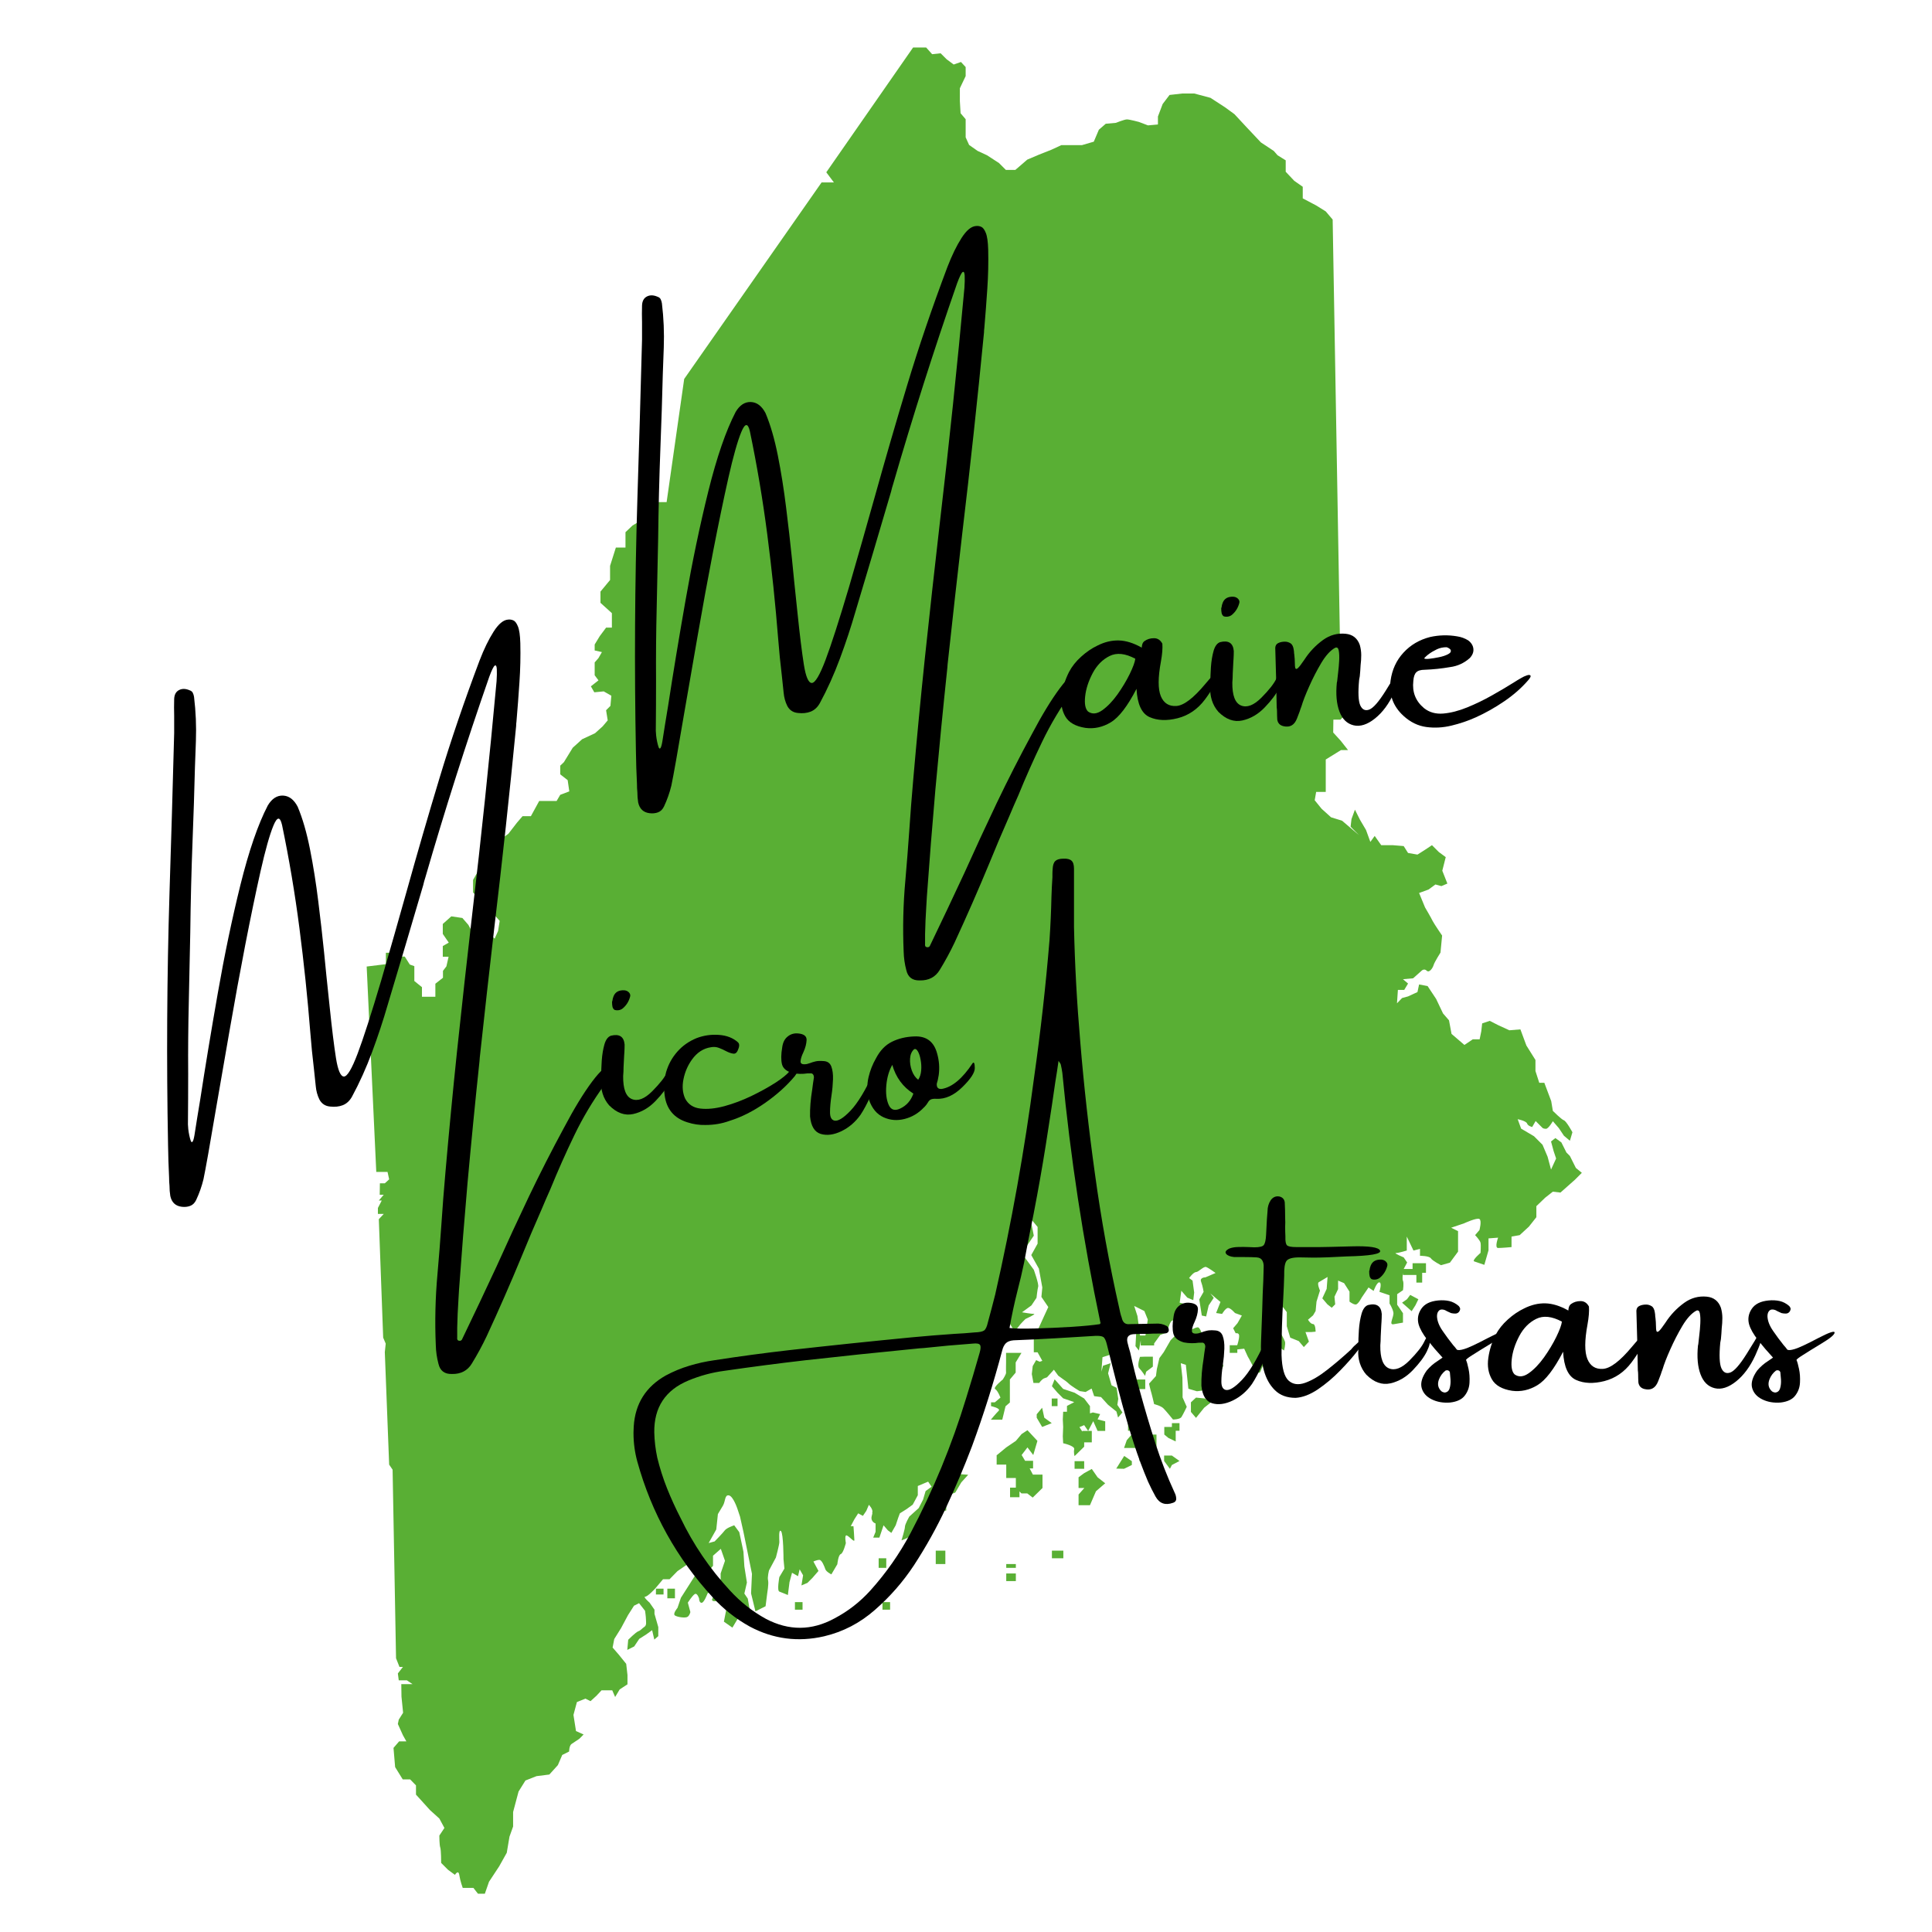 <svg xmlns="http://www.w3.org/2000/svg" xmlns:xlink="http://www.w3.org/1999/xlink" width="500" zoomAndPan="magnify" viewBox="0 0 375 375" height="500" preserveAspectRatio="xMidYMid meet" version="1.0"><defs><g/><clipPath id="id1"><path d="M 71 9 L 306.91 9 L 306.91 367.637 L 71 367.637 Z M 71 9 " clip-rule="nonzero"/></clipPath></defs><g clip-path="url(#id1)"><path fill="#59af34" d="M 305.875 226.695 L 304.715 224.375 L 304.047 223.707 L 303.059 221.738 L 301.898 220.895 L 301.055 221.562 L 301.547 223.391 L 302.039 224.867 L 301.055 227.012 L 300.387 224.516 L 299.402 222.195 L 297.75 220.543 L 295.25 219.066 L 294.582 217.238 C 294.582 217.238 296.234 217.555 296.41 218.082 C 296.586 218.574 297.398 218.75 297.398 218.75 L 298.066 217.59 L 299.402 218.926 C 299.402 218.926 299.578 219.102 300.07 219.102 C 300.562 219.102 301.406 217.625 301.406 217.625 L 302.566 218.961 L 303.551 220.438 L 304.715 221.422 L 305.207 219.77 C 305.207 219.77 304.047 217.625 303.551 217.449 C 303.059 217.273 301.406 215.621 301.406 215.621 L 301.09 213.723 L 299.754 210.172 L 298.77 210.172 L 298.031 207.887 L 298.031 205.742 L 296.27 202.93 L 295.109 199.801 L 292.965 199.977 L 290.82 198.992 L 289.164 198.148 L 287.688 198.641 L 287.512 200.188 L 287.195 201.734 L 285.859 201.734 L 284.242 202.824 L 281.742 200.68 L 281.25 198.043 L 280.09 196.707 L 278.754 193.895 L 277.098 191.398 L 275.445 191.082 L 275.129 192.559 L 273.301 193.402 L 272.141 193.719 L 271.156 194.738 L 271.332 192.137 L 272.562 192.137 L 273.301 190.906 L 272.316 190.062 L 274.285 189.887 L 275.938 188.41 C 275.938 188.41 276.43 187.918 276.922 188.41 C 277.414 188.902 278.086 187.918 278.262 187.32 C 278.438 186.723 279.598 184.895 279.598 184.895 L 279.914 181.59 C 279.914 181.59 278.438 179.445 278.086 178.777 C 277.77 178.109 276.605 176.141 276.605 176.141 L 275.445 173.328 L 277.273 172.66 L 278.613 171.676 L 279.773 171.992 L 280.934 171.5 L 279.949 169.004 L 280.617 166.367 L 279.281 165.383 L 277.945 164.047 L 276.465 165.031 L 275.129 165.875 L 273.301 165.559 L 272.457 164.223 L 270.309 164.047 L 268.094 164.047 L 266.828 162.254 L 265.984 163.414 L 265.141 161.094 L 263.977 159.125 L 262.992 157.156 L 262.324 158.984 L 262.148 160.461 L 263.801 162.113 L 260.496 159.301 L 258.352 158.633 L 256.52 156.98 L 255.184 155.328 L 255.465 153.711 L 257.328 153.711 L 257.328 147.418 L 260.285 145.59 L 261.656 145.59 L 260.215 143.762 L 258.773 142.18 L 258.809 139.684 L 260.18 139.684 L 261.621 138.172 L 260.285 135.887 L 258.668 42.617 L 257.328 41.035 L 255.465 39.875 L 252.863 38.504 L 252.863 36.254 L 251.211 35.094 L 249.555 33.336 L 249.555 31.121 L 247.973 30.137 L 247.234 29.293 L 244.738 27.641 L 241.922 24.652 L 239.602 22.156 L 237.77 20.82 L 234.957 18.992 L 231.793 18.148 L 229.504 18.148 L 227.008 18.43 L 225.672 20.188 L 224.754 22.613 L 224.754 24.16 L 222.82 24.336 L 221.062 23.668 C 221.062 23.668 219.234 23.176 218.742 23.176 C 218.246 23.176 216.594 23.844 216.594 23.844 L 214.625 24.02 L 213.289 25.18 L 212.305 27.5 L 210.016 28.168 L 206.008 28.168 L 204.035 29.082 L 201.715 29.996 L 199.395 30.98 L 197.07 32.984 L 195.242 32.984 L 193.906 31.648 L 191.582 30.137 L 189.754 29.293 L 188.102 28.133 L 187.434 26.656 L 187.434 23.141 L 186.449 21.98 L 186.309 19.625 L 186.309 17.129 L 186.625 16.461 L 187.434 14.773 L 187.434 13.016 L 186.52 12.031 L 185.109 12.523 L 183.738 11.504 L 182.578 10.344 L 180.926 10.52 L 179.766 9.219 L 177.23 9.219 L 160.383 33.441 L 161.859 35.41 L 159.469 35.41 L 132.801 73.555 L 129.391 97.461 L 127.668 97.461 L 126.258 99.395 L 124.957 100.695 L 122.777 101.996 L 121.406 103.297 L 121.406 106.285 L 119.539 106.285 L 118.414 109.836 L 118.414 112.578 L 116.551 114.828 L 116.551 117.008 L 118.766 119.012 L 118.766 121.824 L 117.641 121.824 L 116.41 123.477 L 115.426 125.094 L 115.426 126.254 L 116.832 126.57 L 116.164 127.73 L 115.426 128.574 L 115.426 131.07 L 116.164 132.055 L 114.688 133.215 L 115.355 134.375 L 117.184 134.199 L 118.66 135.043 L 118.484 137.012 L 117.641 137.855 L 117.957 139.824 L 116.973 140.984 L 115.496 142.32 L 112.996 143.48 L 111.168 145.133 L 109.445 147.945 L 108.742 148.613 L 108.742 150.301 L 110.184 151.426 L 110.5 153.605 L 108.742 154.273 L 108.039 155.469 L 104.66 155.469 L 103.043 158.422 L 101.426 158.422 L 100.336 159.688 L 98.68 161.832 L 97.52 162.676 L 96.184 163.52 L 95.445 164.855 L 94.039 166.016 L 94.039 167.668 L 92.664 169.32 L 91.82 170.797 L 91.82 173.223 L 93.191 174.77 L 95.516 177.09 L 96.992 178.742 L 96.676 180.711 L 96.008 182.188 L 94.531 180.852 L 91.82 181.168 L 90.906 179.516 L 89.746 178.18 L 87.602 177.863 L 85.945 179.34 L 85.945 181.273 L 87.105 182.961 L 85.945 183.629 L 85.945 185.703 L 87.07 185.703 L 86.648 187.566 L 85.98 188.445 L 85.98 189.781 L 84.504 190.941 L 84.504 193.473 L 81.902 193.473 L 81.902 191.609 L 80.422 190.414 L 80.422 187.531 L 79.543 187.215 L 78.559 185.668 L 77.117 185.668 L 76.062 184.93 L 74.902 184.93 L 74.902 187.145 L 71.172 187.602 L 73.035 227.469 L 75.219 227.469 L 75.535 228.91 L 74.691 229.684 L 73.738 229.684 L 73.703 231.898 L 74.48 231.898 L 73.527 233.023 L 74.094 233.023 L 73.352 234.465 L 73.352 235.625 L 74.48 235.625 L 73.527 236.645 L 74.375 259.637 L 74.867 260.797 L 74.691 262.449 L 75.535 284.281 L 76.203 285.266 L 76.871 321.863 L 77.539 323.551 L 78.207 323.551 L 77.223 324.816 L 77.398 326.152 L 78.98 326.152 L 80.07 326.891 L 77.891 326.891 L 77.926 329.316 L 78.242 332.445 L 77.398 333.781 L 77.223 334.625 L 78.207 336.805 L 78.875 338 L 77.469 338 L 76.379 339.266 L 76.695 342.992 L 78.172 345.383 L 79.613 345.383 L 80.742 346.543 L 80.742 348.336 L 81.797 349.496 L 83.449 351.324 L 85.277 352.977 L 86.262 354.805 L 85.277 356.281 C 85.277 356.281 85.277 358.109 85.453 358.602 C 85.629 359.094 85.629 361.59 85.629 361.59 L 86.965 362.926 L 88.305 363.91 C 88.305 363.91 88.973 362.785 89.148 363.945 C 89.324 365.105 89.816 366.441 89.816 366.441 L 91.891 366.441 L 92.77 367.566 L 94.109 367.566 L 94.918 365.246 L 96.887 362.258 L 98.363 359.621 L 98.891 356.492 L 99.594 354.523 L 99.594 351.711 L 100.652 347.738 L 101.988 345.594 L 104.133 344.75 L 106.629 344.434 L 108.285 342.605 L 109.129 340.637 L 110.465 339.969 C 110.465 339.969 110.465 338.809 110.957 338.492 C 111.449 338.176 112.434 337.508 112.434 337.508 L 113.277 336.664 L 111.801 335.996 L 111.309 332.867 L 111.977 330.371 L 113.633 329.703 L 114.617 330.195 L 115.777 329.141 L 116.762 328.086 L 118.836 328.086 L 119.398 329.387 L 120.281 327.91 L 121.793 326.926 L 121.793 325.133 L 121.547 322.953 L 120.07 321.125 L 118.906 319.789 L 119.223 318.137 L 120.562 315.992 L 121.898 313.496 L 123.059 311.668 L 124.043 311.176 L 125.203 312.652 C 125.203 312.652 125.379 313.812 125.379 314.305 C 125.379 314.797 125.555 315.465 125.062 315.781 C 124.57 316.098 124.395 316.449 123.902 316.625 C 123.41 316.801 121.934 318.277 121.934 318.277 L 121.758 320.246 L 123.094 319.578 L 124.078 318.102 L 125.414 317.258 L 126.578 316.414 L 127 318.242 L 127.773 317.574 L 127.773 315.816 L 127.035 313.25 L 127.035 312.441 L 126.082 311.07 C 126.082 311.07 124.746 309.91 125.238 309.91 C 125.73 309.91 127.211 308.293 127.211 308.293 L 128.688 306.535 L 129.953 306.535 L 131.5 304.953 L 133.648 303.477 L 135.301 304.145 L 134.809 305.973 L 133.648 307.801 L 132.168 310.121 L 131.5 312.09 C 131.5 312.09 130.516 313.25 131.008 313.566 C 131.5 313.883 132.836 314.059 133.332 313.883 C 133.824 313.707 134 312.898 134 312.898 L 133.508 311.07 C 133.508 311.07 134.352 309.734 134.844 309.418 C 135.336 309.102 135.688 310.262 135.688 310.262 C 135.688 310.262 135.688 311.105 136.18 311.105 C 136.672 311.105 137.34 309.277 137.34 309.277 C 137.34 309.277 138.676 308.293 138.676 308.785 C 138.676 309.277 138.359 310.121 138.359 310.121 C 138.359 310.121 137.867 310.789 138.676 310.789 C 139.484 310.789 140.156 310.297 140.156 310.297 L 141 312.266 L 140.508 314.762 L 142.16 315.922 L 143.145 314.27 L 144.48 313.953 L 145.465 312.125 L 145.148 310.297 L 144.48 309.312 L 144.973 307.168 L 144.48 304.039 L 144.305 301.227 L 144.164 300.523 L 143.496 297.395 L 142.512 296.059 C 142.512 296.059 141.035 296.551 140.684 297.043 C 140.332 297.535 138.711 299.188 138.711 299.188 L 137.551 299.504 L 139.027 296.867 L 139.344 293.879 C 139.344 293.879 139.84 293.035 140.332 292.227 C 140.824 291.383 140.648 290.082 141.492 290.258 C 142.336 290.434 143.145 292.895 143.145 292.895 L 143.637 294.371 L 144.305 297.359 L 145.957 305.48 L 145.781 309.277 L 146.629 312.758 L 148.598 311.773 L 148.914 309.277 C 148.914 309.277 149.23 307.449 149.09 306.781 C 148.914 306.113 149.266 304.812 149.266 304.812 L 150.602 302.316 C 150.602 302.316 151.27 299.82 151.27 299.328 C 151.27 298.836 151.094 296.691 151.586 297.184 C 152.078 297.676 152.078 302.633 152.078 302.633 L 152.254 304.461 L 151.27 306.113 C 151.27 306.113 150.777 308.75 151.27 308.926 C 151.762 309.102 152.926 309.594 152.926 309.594 L 153.242 307.098 L 153.734 305.27 L 154.895 305.938 L 155.211 304.602 L 155.879 305.762 L 155.562 307.73 L 156.723 307.238 L 157.707 306.254 L 158.867 304.918 L 157.883 303.09 C 157.883 303.09 158.551 302.773 159.043 302.773 C 159.539 302.773 160.031 304.109 160.207 304.602 C 160.383 305.094 161.367 305.586 161.367 305.586 L 162.527 303.617 C 162.527 303.617 162.703 301.789 163.195 301.648 C 163.688 301.473 164.18 299.504 164.18 299.504 C 164.18 299.504 163.863 297.852 164.355 298.027 C 164.848 298.203 165.832 299.434 165.832 298.941 C 165.832 298.449 165.656 296.234 165.656 296.234 L 165.129 296.234 L 165.832 294.898 L 166.574 293.738 L 167.488 294.23 L 168.156 293.246 L 168.648 292.086 C 168.648 292.086 169.492 292.93 169.316 293.562 C 169.141 294.195 169.527 293.07 169.211 294.23 C 168.895 295.391 169.949 295.707 169.949 295.707 L 169.949 297.324 L 169.492 298.449 L 170.688 298.449 L 171.496 296.059 L 172.34 297.043 L 173.012 297.535 L 173.855 296.059 L 174.348 294.582 L 174.664 293.738 L 176 292.895 L 177.16 292.051 L 178.145 290.223 L 178.145 288.43 L 180.152 287.586 L 180.82 288.57 L 179.66 289.414 L 179.168 291.066 L 178.32 292.719 L 176.492 294.371 C 176.492 294.371 175.648 295.848 175.648 296.34 C 175.648 296.832 174.98 298.977 174.98 298.977 C 174.98 298.977 175.965 298.66 176.457 298.309 C 176.949 297.992 178.285 297.324 178.285 297.324 L 178.953 295.672 L 179.625 293.844 C 179.625 293.844 180.293 293.844 180.785 293.668 C 181.277 293.492 181.945 292.508 181.945 292.508 L 182.473 293.492 L 183.668 293.176 L 183.668 291.383 L 183.773 290.363 L 185.426 289.695 L 186.59 287.727 L 187.926 286.25 L 185.426 286.074 L 184.125 286.391 L 184.793 284.246 C 184.793 284.246 185.32 283.93 185.496 283.402 C 185.672 282.91 185.531 281.258 185.531 281.258 L 185.531 279.535 L 187.258 277.777 L 187.574 274.789 L 188.559 273.453 L 189.543 271.555 L 189.719 269.164 L 191.055 269.164 L 192.395 268.145 L 192.887 264.84 L 192.465 262.52 L 191.055 261.676 L 191.055 259.531 L 192.395 259.355 L 194.047 258.02 L 194.715 256.191 L 195.875 256.684 L 196.859 258.336 C 196.859 258.336 197.352 258.02 197.703 257.492 C 198.02 257 199.043 256.016 199.043 256.016 C 199.043 256.016 201.188 255.031 200.695 255.031 C 200.203 255.031 198.371 254.715 198.371 254.715 L 200.203 253.379 L 201.188 251.902 C 201.188 251.902 201.363 250.25 201.504 249.758 C 201.68 249.266 200.66 246.453 200.66 246.453 L 198.828 243.957 L 199.324 241.812 L 200.66 239.844 L 200.168 237.348 L 199.219 235.52 L 201.398 238.156 L 201.398 241.391 L 200.168 243.605 L 201.645 246.242 L 202.312 249.898 L 202.137 251.727 L 203.473 253.695 L 202.629 255.523 L 201.574 257.844 C 201.574 257.844 200.66 259.18 200.66 259.672 C 200.66 260.164 200.66 261.008 200.66 261.008 L 200.66 262.484 L 201.398 262.484 L 202.312 264.137 C 202.031 264.242 201.785 264.312 201.785 264.312 L 201.117 263.996 L 200.449 265.156 L 200.273 266.703 L 200.59 268.426 L 201.715 268.426 C 201.715 268.426 202.242 267.652 202.734 267.512 C 203.227 267.336 203.227 267.336 203.227 267.336 L 204.562 265.859 L 205.406 267.02 L 206.57 267.863 C 206.57 267.863 206.887 268.039 207.414 268.531 C 207.906 269.023 209.559 270.008 209.559 270.008 L 210.719 270.184 L 211.879 269.516 L 212.375 270.992 L 213.711 271.168 L 215.047 272.645 L 216.699 273.98 L 217.016 275.141 L 217.859 274.156 L 216.875 272.68 L 217.051 271.52 L 216.734 269.375 L 215.75 268.883 L 215.082 266.562 L 215.574 264.594 L 214.098 265.086 L 213.781 266.246 L 213.992 263.434 L 215.504 262.941 L 215.504 261.113 L 214.766 260.129 L 216.418 260.445 L 217.262 261.289 C 217.262 261.289 217.262 259.812 217.754 259.812 C 218.246 259.812 219.094 259.145 219.094 259.145 L 219.586 257.492 L 220.57 258.16 L 220.395 261.289 L 221.062 262.133 L 221.414 260.164 L 221.414 261.148 L 224.016 261.148 L 224.016 260.762 L 225.211 259.109 L 226.551 258.617 C 226.551 258.617 227.043 256.121 227.711 256.297 C 228.379 256.473 229.047 257.141 229.047 257.141 L 230.699 255.805 L 229.539 258.125 L 227.887 259.461 L 227.219 260.129 L 225.883 262.449 L 225.035 263.609 L 224.543 265.754 L 224.367 267.09 L 223.031 268.566 C 223.031 268.566 223.207 269.41 223.348 269.902 C 223.523 270.395 224.016 272.539 224.016 272.539 C 224.016 272.539 225.355 272.855 225.848 273.383 C 226.34 273.875 227.676 275.527 227.676 275.527 C 227.676 275.527 229.012 275.527 229.328 275.035 C 229.645 274.543 230.348 273.066 230.348 273.066 L 229.539 271.238 L 229.539 269.621 L 229.504 267.406 L 229.188 264.594 L 230.172 264.91 L 230.664 269.551 L 232.32 270.043 L 234.816 269.727 L 236.469 267.406 L 237.453 265.086 L 236.293 262.59 C 236.293 262.59 235.133 261.605 234.641 261.43 C 234.148 261.254 233.48 259.461 233.48 259.461 C 233.48 259.461 232.988 257.633 232.496 257.633 C 232.004 257.633 230.84 258.301 230.84 258.301 L 231.828 255.805 L 232.145 253.66 L 230.312 253.168 L 228.977 252.852 L 229.293 250.531 L 230.453 251.867 L 231.613 252.359 L 231.789 250.883 L 231.473 248.562 L 230.805 248.07 C 230.805 248.07 231.648 246.91 232.145 246.91 C 232.637 246.91 233.621 245.75 234.113 245.926 C 234.605 246.102 235.941 247.086 235.941 247.086 L 233.973 247.93 C 233.973 247.93 232.812 247.93 233.129 248.773 C 233.445 249.617 233.621 250.742 233.621 250.742 L 232.777 252.219 L 233.27 255.348 L 234.113 255.523 L 234.605 253.379 L 235.59 251.902 L 234.922 251.059 L 236.891 252.711 L 236.047 254.855 L 237.207 255.031 C 237.207 255.031 237.875 253.871 238.367 253.871 C 238.863 253.871 239.707 254.855 239.707 254.855 L 241.043 255.348 L 240.199 256.824 L 239.355 257.809 L 239.848 258.793 C 239.848 258.793 240.516 258.617 240.516 259.285 C 240.516 259.953 240.199 260.938 240.199 260.938 L 240.129 261.113 L 238.688 261.113 L 238.688 262.59 L 240.164 262.59 L 240.164 261.922 L 241.5 261.781 L 242.168 263.258 C 242.168 263.258 242.836 264.418 243.152 265.086 C 243.469 265.754 244.312 266.914 244.629 266.246 C 244.945 265.578 245.793 263.258 245.793 263.258 L 246.109 261.289 L 246.602 260.129 L 247.586 260.973 L 249.238 262.133 C 249.238 262.133 249.555 260.902 249.414 260.41 C 249.379 260.305 249.309 260.129 249.203 259.918 C 248.852 259.215 248.254 258.16 248.254 258.16 L 247.164 258.16 L 246.285 256.332 L 245.617 254.293 L 247.094 255.559 L 247.902 255.559 L 248.43 254.504 L 248.359 252.852 L 249.766 254.68 L 249.766 257.422 L 250.434 259.637 L 252.09 260.305 L 253.074 261.465 L 254.059 260.41 L 253.391 258.547 L 254.551 258.547 L 255.359 258.477 C 255.359 258.477 255.359 257 254.867 257 C 254.375 257 253.883 256.156 253.883 256.156 L 254.867 255.312 L 255.359 254.469 L 255.535 252.641 L 256.203 250.496 C 256.203 250.496 255.535 249.02 256.027 248.844 L 257.68 247.859 L 257.504 250.18 L 256.66 252.008 L 257.645 253.168 L 258.492 253.836 L 259.16 253.168 L 259.02 251.691 L 259.723 250.215 L 259.723 248.562 L 260.883 249.055 L 261.938 250.707 L 261.938 252.641 C 261.938 252.641 262.641 253.203 263.133 253.203 C 263.625 253.203 264.293 251.867 264.293 251.867 L 265.633 249.898 L 266.617 250.566 C 266.617 250.566 267.285 248.738 267.777 248.914 C 268.27 249.09 267.742 250.742 267.742 250.742 L 269.711 251.41 L 269.711 253.027 C 269.711 253.027 270.273 253.871 270.449 254.715 C 270.625 255.559 269.465 257.211 270.484 257.035 C 271.473 256.859 272.316 256.719 272.316 256.719 L 272.316 254.891 L 271.188 253.238 L 271.188 251.199 L 272.316 250.426 C 272.316 250.426 272.527 249.09 272.316 248.598 C 272.176 248.316 272.246 247.578 272.316 247.051 L 272.316 247.473 L 274.918 247.473 L 274.918 248.949 L 276.043 248.949 L 276.043 247.051 L 276.781 247.051 L 276.781 245.188 L 274.18 245.188 L 274.18 246.312 L 272.457 246.312 L 273.125 245.047 L 272.457 244.062 C 272.457 244.062 270.449 243.219 270.941 243.219 C 271.438 243.219 273.055 242.727 273.055 242.727 L 273.055 240.02 L 274.355 242.727 L 275.621 242.41 L 275.621 243.746 C 275.621 243.746 277.379 243.746 277.73 244.238 C 278.051 244.73 279.703 245.574 279.703 245.574 L 281.426 245.082 L 283.008 242.938 L 283.008 238.965 L 281.672 238.297 L 284.168 237.453 C 284.168 237.453 286.668 236.293 287.16 236.609 C 287.652 236.926 287.16 238.754 287.16 238.754 L 286.316 239.738 C 286.316 239.738 287.266 240.723 287.371 241.215 C 287.477 241.707 287.371 243.184 287.371 243.184 C 287.371 243.184 285.648 244.66 286.141 244.836 C 286.633 245.012 288.109 245.504 288.109 245.504 L 288.918 242.691 L 288.918 240.371 L 290.781 240.23 C 290.781 240.23 290.043 242.234 290.781 242.234 C 291.523 242.234 293.387 242.059 293.387 242.059 L 293.387 240.02 L 294.969 239.738 L 296.762 238.086 L 298.207 236.258 L 298.207 234.113 L 299.93 232.461 L 301.406 231.301 L 302.883 231.477 L 305.699 228.98 L 307.035 227.645 Z M 138.395 303.934 L 138.395 301.965 L 139.91 300.629 L 140.719 302.949 L 139.875 305.41 L 139.875 306.57 L 138.395 307.238 L 136.918 307.238 L 136.918 305.586 Z M 220.148 253.484 L 222.117 254.469 L 222.785 256.121 L 222.328 259.215 L 221.273 259.215 L 220.781 255.453 Z M 127.316 308.363 L 128.793 308.363 L 128.793 309.488 L 127.316 309.488 Z M 131.008 310.227 L 129.531 310.227 L 129.531 308.363 L 131.008 308.363 Z M 154.297 310.965 L 155.773 310.965 L 155.773 312.441 L 154.297 312.441 Z M 172.023 304.32 L 170.547 304.32 L 170.547 302.457 L 172.023 302.457 Z M 171.285 310.965 L 172.766 310.965 L 172.766 312.441 L 171.285 312.441 Z M 181.629 300.98 L 183.492 300.98 L 183.492 303.582 L 181.629 303.582 Z M 204.176 300.98 L 206.395 300.98 L 206.395 302.457 L 204.176 302.457 Z M 195.312 303.582 L 197.176 303.582 L 197.176 304.32 L 195.312 304.32 Z M 195.312 305.41 L 197.176 305.41 L 197.176 306.887 L 195.312 306.887 Z M 227.465 276.23 L 228.941 276.23 L 228.941 277.707 L 228.203 277.707 L 228.203 279.781 L 226.797 279.113 L 225.988 278.445 L 225.988 276.969 L 227.465 276.969 Z M 220.43 267.758 L 222.293 267.758 L 222.293 269.621 L 220.43 269.621 Z M 220.43 272.188 L 218.953 272.188 L 218.953 270.324 L 220.43 270.324 Z M 218.953 275.492 L 220.43 275.492 L 220.43 277.707 L 218.953 277.707 Z M 205.266 271.449 L 205.266 272.926 L 204.141 272.926 L 204.141 271.449 Z M 210.438 285.09 L 208.574 285.09 L 208.574 283.613 L 210.438 283.613 Z M 193.836 273.84 C 194.328 273.348 192.359 272.926 192.359 272.926 L 192.359 272.188 L 193.098 272.188 L 194.188 271.273 C 194.188 271.273 193.66 269.902 193.168 269.621 C 192.676 269.34 194.645 267.758 194.645 267.758 C 194.645 267.758 195.312 266.738 195.277 266.422 C 195.242 266.105 195.277 264.453 195.277 264.453 L 195.277 262.59 L 198.266 262.59 L 197.141 264.453 L 197.141 266.422 L 196.016 267.758 L 196.016 272.223 L 195.172 272.961 L 194.539 275.562 L 192.324 275.562 C 192.359 275.492 193.344 274.332 193.836 273.84 Z M 213.043 275.492 L 214.52 275.879 L 214.52 277.742 L 213.043 277.742 L 212.199 275.844 L 211.211 277.742 L 210.438 276.617 L 209.523 277.004 L 210.086 277.883 L 210.086 277.742 L 211.918 277.742 L 211.918 279.957 L 210.438 279.957 L 210.438 280.801 L 208.574 282.629 C 208.574 282.629 208.363 281.961 208.504 281.293 C 208.645 280.625 206.359 280.133 206.359 280.133 L 206.289 278.797 L 206.359 276.969 L 206.289 275.492 L 206.359 274.016 L 207.098 274.016 L 207.098 272.891 L 208.504 272.152 L 206.359 271.414 L 205.266 270.324 L 204.176 269.059 L 204.703 267.723 L 206.359 269.586 L 208.574 270.324 L 210.438 271.449 L 211.562 272.926 L 211.562 274.332 L 212.129 274.156 L 213.535 274.473 Z M 217.824 262.52 L 219.691 264.418 L 219.691 268.672 L 217.824 267.758 L 217.227 267.758 L 216.664 264.559 Z M 222.258 267.055 C 222.258 267.055 221.59 266.035 221.133 265.578 C 220.641 265.121 221.273 263.363 221.273 263.363 L 222.293 263.328 L 223.77 263.328 L 223.77 265.262 L 222.469 266.246 Z M 233.902 271.449 L 235.062 272.188 L 233.727 273.242 L 232.145 275.211 L 231.156 274.051 L 231.156 272.188 L 232.145 271.273 Z M 273.723 251.34 L 275.305 252.184 L 274.742 253.344 L 274.004 254.504 L 272.141 252.852 L 273.09 252.184 Z M 223.734 278.445 L 224.473 278.445 L 224.473 280.766 L 223.066 282.594 L 221.168 283.613 L 221.168 282.594 L 220.43 281.047 L 218.176 281.047 L 218.707 279.535 L 219.656 278.445 Z M 227.465 282.523 L 228.941 283.578 L 227.465 284.352 L 227.078 285.09 L 225.953 283.578 L 225.953 282.523 Z M 218.211 282.594 L 219.691 283.613 L 219.691 284.352 L 218.176 285.09 L 216.664 285.055 Z M 213.043 286.742 L 214.52 287.902 L 212.727 289.449 L 211.562 292.156 L 209.348 292.156 L 209.348 290.082 L 210.473 288.816 L 209.348 288.816 L 209.348 286.742 L 210.438 285.934 L 211.918 285.125 Z M 200.484 286.215 L 202.348 286.215 L 202.348 288.816 L 200.449 290.68 L 199.395 289.871 L 198.266 289.871 L 197.879 289.484 L 197.879 290.609 L 196.051 290.609 L 196.051 288.746 L 197.176 288.746 L 197.176 286.883 L 195.312 286.883 L 195.312 284.281 L 193.449 284.281 L 193.449 282.418 L 193.52 282.418 L 195.312 280.941 L 197.176 279.676 L 198.301 278.34 L 199.43 277.602 L 201.363 279.676 L 200.555 282.418 L 199.43 280.941 L 198.301 282.418 L 198.973 283.543 L 200.52 283.543 L 200.52 285.02 L 199.852 285.02 Z M 202.699 275.176 L 204.141 276.23 L 202.277 276.969 L 201.223 275.176 L 201.223 274.508 L 202.277 273.242 Z M 202.699 275.176 " fill-opacity="1" fill-rule="nonzero"/></g><g fill="#000000" fill-opacity="1"><g transform="translate(122.963, 144.109)"><g><path d="M 86.484 -13.641 C 86.867 -13.453 87.004 -13.148 86.891 -12.734 C 86.773 -12.316 86.562 -11.879 86.25 -11.422 C 85.938 -10.961 85.656 -10.582 85.406 -10.281 C 85.281 -10.133 85.203 -10.02 85.172 -9.938 C 82.922 -6.832 80.973 -3.57 79.328 -0.156 C 77.68 3.258 76.133 6.738 74.688 10.281 C 74.082 11.633 73.492 12.992 72.922 14.359 C 71.598 17.359 70.316 20.379 69.078 23.422 C 66.93 28.609 64.672 33.766 62.297 38.891 C 61.441 40.691 60.488 42.445 59.438 44.156 C 58.594 45.551 57.301 46.227 55.562 46.188 C 54.133 46.227 53.266 45.566 52.953 44.203 C 52.641 43.023 52.469 41.828 52.438 40.609 C 52.238 35.984 52.348 31.375 52.766 26.781 C 53.047 23.594 53.297 20.422 53.516 17.266 C 53.742 13.848 54.008 10.43 54.312 7.016 C 54.988 -0.766 55.734 -8.547 56.547 -16.328 C 57.492 -25.242 58.477 -34.141 59.5 -43.016 C 61.27 -58.055 62.848 -73.141 64.234 -88.266 C 64.297 -89.223 64.312 -90.004 64.281 -90.609 C 64.25 -91.223 64.113 -91.453 63.875 -91.297 C 63.645 -91.141 63.289 -90.414 62.812 -89.125 C 58.32 -76.219 54.18 -63.219 50.391 -50.125 C 50.234 -49.645 50.102 -49.172 50 -48.703 C 47.719 -40.922 45.414 -33.164 43.094 -25.438 C 42.227 -22.438 41.223 -19.395 40.078 -16.312 C 38.941 -13.238 37.633 -10.336 36.156 -7.609 C 35.707 -6.816 35.117 -6.273 34.391 -5.984 C 33.672 -5.703 32.852 -5.613 31.938 -5.719 C 30.988 -5.801 30.289 -6.258 29.844 -7.094 C 29.457 -7.883 29.223 -8.738 29.141 -9.656 C 29.035 -10.719 28.922 -11.801 28.797 -12.906 C 28.504 -15.32 28.266 -17.734 28.078 -20.141 C 27.547 -26.848 26.844 -33.582 25.969 -40.344 C 25.094 -47.102 23.969 -53.781 22.594 -60.375 C 22.207 -62.051 21.648 -62.008 20.922 -60.25 C 20.191 -58.488 19.359 -55.535 18.422 -51.391 C 17.492 -47.254 16.504 -42.488 15.453 -37.094 C 14.41 -31.707 13.406 -26.223 12.438 -20.641 C 11.477 -15.055 10.594 -9.953 9.781 -5.328 C 8.57 1.848 7.758 6.422 7.344 8.391 C 7 9.797 6.523 11.141 5.922 12.422 C 5.648 12.992 5.266 13.375 4.766 13.562 C 4.273 13.75 3.727 13.805 3.125 13.734 C 1.914 13.586 1.176 12.891 0.906 11.641 C 0.801 10.984 0.75 10.32 0.75 9.656 C 0.695 9.113 0.672 8.578 0.672 8.047 C 0.566 5.961 0.5 3.859 0.469 1.734 C 0.156 -14.555 0.25 -30.859 0.75 -47.172 C 1.082 -57.492 1.383 -67.836 1.656 -78.203 C 1.656 -79.305 1.656 -80.43 1.656 -81.578 C 1.625 -82.629 1.625 -83.707 1.656 -84.812 C 1.688 -85.656 1.992 -86.234 2.578 -86.547 C 3.172 -86.867 3.863 -86.859 4.656 -86.516 C 4.969 -86.41 5.176 -86.238 5.281 -86 C 5.395 -85.77 5.473 -85.508 5.516 -85.219 C 5.859 -82.375 5.977 -79.523 5.875 -76.672 C 5.82 -74.973 5.758 -73.27 5.688 -71.562 C 5.57 -66.883 5.422 -62.207 5.234 -57.531 C 5.004 -51.508 4.852 -45.492 4.781 -39.484 C 4.695 -35.055 4.602 -30.613 4.5 -26.156 C 4.383 -21.445 4.344 -16.75 4.375 -12.062 C 4.375 -8.832 4.359 -5.562 4.328 -2.25 C 4.328 -2.062 4.348 -1.77 4.391 -1.375 C 4.43 -0.977 4.5 -0.555 4.594 -0.109 C 4.688 0.328 4.781 0.672 4.875 0.922 C 4.969 1.18 5.078 1.25 5.203 1.125 C 5.336 1 5.469 0.57 5.594 -0.156 C 5.914 -2.238 6.297 -4.594 6.734 -7.219 C 7.68 -13.395 8.805 -20.203 10.109 -27.641 C 11.41 -35.086 12.879 -42.117 14.516 -48.734 C 16.16 -55.359 17.93 -60.5 19.828 -64.156 C 20.617 -65.477 21.598 -66.117 22.766 -66.078 C 23.941 -66.035 24.895 -65.316 25.625 -63.922 C 26.57 -61.68 27.367 -58.938 28.016 -55.688 C 28.66 -52.445 29.195 -49.07 29.625 -45.562 C 30.062 -42.051 30.438 -38.758 30.75 -35.688 C 30.906 -34.008 31.055 -32.488 31.203 -31.125 C 31.43 -28.957 31.641 -26.969 31.828 -25.156 C 32.273 -20.852 32.688 -17.508 33.062 -15.125 C 33.445 -12.738 33.961 -11.547 34.609 -11.547 C 35.254 -11.547 36.141 -13.031 37.266 -16 C 38.391 -18.977 39.914 -23.711 41.844 -30.203 C 43.582 -36.203 45.234 -41.988 46.797 -47.562 C 48.848 -54.926 50.973 -62.242 53.172 -69.516 C 55.367 -76.797 57.953 -84.379 60.922 -92.266 C 61.797 -94.535 62.707 -96.41 63.656 -97.891 C 64.602 -99.379 65.531 -100.16 66.438 -100.234 C 66.781 -100.285 67.125 -100.238 67.469 -100.094 C 67.812 -99.957 68.113 -99.566 68.375 -98.922 C 68.645 -98.273 68.801 -97.191 68.844 -95.672 C 68.906 -93.141 68.848 -90.598 68.672 -88.047 C 68.504 -85.504 68.312 -82.969 68.094 -80.438 C 68.051 -80.125 68.031 -79.836 68.031 -79.578 C 66.77 -66.555 65.363 -53.555 63.812 -40.578 C 62.832 -32.109 61.883 -23.645 60.969 -15.188 C 60.969 -15 60.953 -14.785 60.922 -14.547 C 60.086 -6.66 59.312 1.234 58.594 9.141 C 57.988 16.066 57.438 23.008 56.938 29.969 C 56.895 30.57 56.859 31.203 56.828 31.859 C 56.711 33.629 56.633 35.406 56.594 37.188 C 56.594 37.844 56.594 38.473 56.594 39.078 C 56.562 39.266 56.578 39.422 56.641 39.547 C 56.711 39.68 56.867 39.75 57.109 39.75 C 57.18 39.75 57.266 39.723 57.359 39.672 C 57.453 39.617 57.52 39.531 57.562 39.406 C 59.832 34.695 62.055 30 64.234 25.312 C 66.266 20.789 68.352 16.273 70.5 11.766 C 72.656 7.266 74.93 2.801 77.328 -1.625 C 79.297 -5.352 81.113 -8.332 82.781 -10.562 C 84.457 -12.801 85.691 -13.828 86.484 -13.641 Z M 86.484 -13.641 "/></g></g></g><g fill="#000000" fill-opacity="1"><g transform="translate(207.393, 144.109)"><g><path d="M 29.281 -13.297 C 28.812 -11.848 27.875 -10.188 26.469 -8.312 C 25.062 -6.445 23.301 -5.242 21.188 -4.703 C 19.082 -4.172 17.266 -4.242 15.734 -4.922 C 14.203 -5.609 13.359 -7.438 13.203 -10.406 C 11.453 -7.02 9.785 -4.852 8.203 -3.906 C 6.629 -2.957 4.988 -2.598 3.281 -2.828 C 1.352 -3.129 0.051 -3.875 -0.625 -5.062 C -1.312 -6.258 -1.539 -7.641 -1.312 -9.203 C -1.094 -10.766 -0.617 -12.258 0.109 -13.688 C 0.672 -14.758 1.457 -15.75 2.469 -16.656 C 3.477 -17.57 4.535 -18.289 5.641 -18.812 C 7.004 -19.5 8.375 -19.828 9.75 -19.797 C 11.133 -19.766 12.613 -19.305 14.188 -18.422 C 14.219 -18.391 14.234 -18.426 14.234 -18.531 C 14.234 -18.688 14.27 -18.879 14.344 -19.109 C 14.426 -19.348 14.562 -19.535 14.75 -19.672 C 15.27 -20.047 15.883 -20.234 16.594 -20.234 C 17.301 -20.234 17.844 -19.879 18.219 -19.172 C 18.289 -18.266 18.195 -17.102 17.938 -15.688 C 17.363 -12.582 17.359 -10.348 17.922 -8.984 C 18.492 -7.617 19.5 -6.984 20.938 -7.078 C 22.383 -7.172 24.254 -8.594 26.547 -11.344 C 28.848 -14.094 29.758 -14.742 29.281 -13.297 Z M 3.797 -6 C 4.598 -5.438 5.508 -5.516 6.531 -6.234 C 7.562 -6.961 8.551 -7.988 9.5 -9.312 C 10.445 -10.645 11.242 -11.973 11.891 -13.297 C 12.535 -14.629 12.895 -15.613 12.969 -16.25 C 11.031 -17.289 9.367 -17.469 7.984 -16.781 C 6.609 -16.102 5.508 -14.988 4.688 -13.438 C 3.875 -11.895 3.391 -10.395 3.234 -8.938 C 3.078 -7.477 3.266 -6.5 3.797 -6 Z M 3.797 -6 "/></g></g></g><g fill="#000000" fill-opacity="1"><g transform="translate(234.821, 144.109)"><g><path d="M 13.422 -10.5 C 12.891 -9.395 11.977 -8.172 10.688 -6.828 C 9.406 -5.484 7.945 -4.629 6.312 -4.266 C 4.688 -3.91 3.133 -4.473 1.656 -5.953 C 1.082 -6.609 0.66 -7.363 0.391 -8.219 C 0.129 -9.07 0.035 -9.91 0.109 -10.734 C 0.109 -10.961 0.109 -11.25 0.109 -11.594 C 0.109 -12.469 0.145 -13.484 0.219 -14.641 C 0.301 -15.797 0.473 -16.836 0.734 -17.766 C 1.004 -18.703 1.426 -19.27 2 -19.469 C 3.633 -19.875 4.52 -19.301 4.656 -17.75 C 4.656 -17.25 4.641 -16.75 4.609 -16.25 C 4.578 -15.988 4.562 -15.75 4.562 -15.531 C 4.52 -14.801 4.484 -14.078 4.453 -13.359 C 4.453 -12.785 4.426 -12.211 4.375 -11.641 C 4.344 -9.141 4.906 -7.648 6.062 -7.172 C 7.219 -6.703 8.535 -7.207 10.016 -8.688 C 11.492 -10.176 12.461 -11.41 12.922 -12.391 C 13.379 -13.379 13.711 -13.586 13.922 -13.016 C 14.129 -12.441 13.961 -11.602 13.422 -10.5 Z M 4.328 -24.797 C 4.098 -24.598 3.82 -24.473 3.5 -24.422 C 3.188 -24.379 2.91 -24.406 2.672 -24.5 C 2.473 -24.656 2.348 -24.859 2.297 -25.109 C 2.242 -25.359 2.219 -25.66 2.219 -26.016 C 2.219 -26.078 2.238 -26.145 2.281 -26.219 C 2.312 -26.531 2.391 -26.836 2.516 -27.141 C 2.859 -27.973 3.57 -28.352 4.656 -28.281 C 5.039 -28.227 5.336 -28.07 5.547 -27.812 C 5.766 -27.562 5.812 -27.266 5.688 -26.922 C 5.438 -26.066 4.984 -25.359 4.328 -24.797 Z M 4.328 -24.797 "/></g></g></g><g fill="#000000" fill-opacity="1"><g transform="translate(247.526, 144.109)"><g><path d="M 21.391 -9.969 C 22.723 -12.07 23.516 -13.406 23.766 -13.969 C 24.016 -14.539 24.211 -14.516 24.359 -13.891 C 24.504 -13.273 24.078 -11.875 23.078 -9.688 C 22.078 -7.508 20.832 -5.828 19.344 -4.641 C 17.863 -3.461 16.484 -3.023 15.203 -3.328 C 13.922 -3.641 13.004 -4.535 12.453 -6.016 C 11.898 -7.492 11.734 -9.352 11.953 -11.594 C 11.953 -11.625 11.973 -11.719 12.016 -11.875 C 12.047 -12.258 12.109 -12.82 12.203 -13.562 C 12.297 -14.301 12.363 -15.066 12.406 -15.859 C 12.445 -16.648 12.422 -17.305 12.328 -17.828 C 12.234 -18.348 12 -18.531 11.625 -18.375 C 10.707 -17.875 9.812 -16.895 8.938 -15.438 C 8.07 -13.977 7.285 -12.453 6.578 -10.859 C 5.867 -9.266 5.367 -7.973 5.078 -6.984 C 4.953 -6.672 4.836 -6.344 4.734 -6 C 4.578 -5.551 4.406 -5.102 4.219 -4.656 C 3.719 -3.363 2.848 -2.863 1.609 -3.156 C 0.91 -3.312 0.504 -3.734 0.391 -4.422 C 0.359 -4.961 0.344 -5.473 0.344 -5.953 C 0.344 -6.266 0.32 -6.551 0.281 -6.812 C 0.219 -10.633 0.125 -14.488 0 -18.375 C 0.031 -18.82 0.227 -19.129 0.594 -19.297 C 0.957 -19.473 1.391 -19.562 1.891 -19.562 C 2.266 -19.562 2.617 -19.457 2.953 -19.25 C 3.297 -19.039 3.508 -18.609 3.594 -17.953 C 3.633 -17.734 3.656 -17.508 3.656 -17.281 C 3.688 -17.164 3.703 -17.055 3.703 -16.953 C 3.766 -16.422 3.797 -15.961 3.797 -15.578 C 3.797 -15.004 3.832 -14.613 3.906 -14.406 C 3.988 -14.207 4.156 -14.219 4.406 -14.438 C 4.656 -14.664 5.066 -15.203 5.641 -16.047 C 6.617 -17.566 7.836 -18.852 9.297 -19.906 C 10.617 -20.852 12.078 -21.25 13.672 -21.094 C 15.023 -20.957 15.938 -20.238 16.406 -18.938 C 16.594 -18.281 16.688 -17.617 16.688 -16.953 C 16.688 -16.297 16.645 -15.629 16.562 -14.953 C 16.531 -14.266 16.477 -13.562 16.406 -12.844 C 16.352 -12.613 16.312 -12.383 16.281 -12.156 C 16.051 -9.695 16.125 -8.047 16.5 -7.203 C 16.883 -6.367 17.461 -6.094 18.234 -6.375 C 19.016 -6.664 20.066 -7.863 21.391 -9.969 Z M 21.391 -9.969 "/></g></g></g><g fill="#000000" fill-opacity="1"><g transform="translate(270.296, 144.109)"><g><path d="M 24.953 -12.5 C 25.328 -12.727 25.695 -12.898 26.062 -13.016 C 26.426 -13.141 26.66 -13.129 26.766 -12.984 C 26.879 -12.848 26.727 -12.539 26.312 -12.062 C 25.02 -10.57 23.473 -9.211 21.672 -7.984 C 19.867 -6.754 18.02 -5.711 16.125 -4.859 C 14.633 -4.191 13.066 -3.66 11.422 -3.266 C 9.773 -2.867 8.145 -2.781 6.531 -3 C 4.914 -3.227 3.445 -3.945 2.125 -5.156 C 0.102 -7.008 -0.734 -9.285 -0.391 -11.984 C -0.098 -14.117 0.734 -15.93 2.109 -17.422 C 3.484 -18.922 5.211 -19.938 7.297 -20.469 C 9.035 -20.852 10.781 -20.895 12.531 -20.594 C 13.32 -20.477 14.047 -20.211 14.703 -19.797 C 15.305 -19.328 15.633 -18.781 15.688 -18.156 C 15.75 -17.539 15.516 -16.945 14.984 -16.375 C 13.879 -15.395 12.602 -14.812 11.156 -14.625 C 9.531 -14.344 7.898 -14.172 6.266 -14.109 C 5.473 -14.109 4.914 -13.941 4.594 -13.609 C 4.27 -13.285 4.082 -12.727 4.031 -11.938 C 3.781 -9.781 4.473 -8.02 6.109 -6.656 C 7.129 -5.844 8.367 -5.492 9.828 -5.609 C 11.285 -5.734 12.832 -6.129 14.469 -6.797 C 16.102 -7.461 17.707 -8.238 19.281 -9.125 C 20.852 -10.008 22.27 -10.848 23.531 -11.641 C 24.062 -11.984 24.535 -12.27 24.953 -12.5 Z M 6.969 -17.109 C 6.969 -17.066 6.941 -17.047 6.891 -17.047 C 6.816 -16.984 6.723 -16.906 6.609 -16.812 C 6.492 -16.719 6.391 -16.617 6.297 -16.516 C 6.203 -16.422 6.156 -16.359 6.156 -16.328 C 6.195 -16.211 6.508 -16.18 7.094 -16.234 C 7.676 -16.297 8.32 -16.398 9.031 -16.547 C 9.738 -16.691 10.328 -16.891 10.797 -17.141 C 11.273 -17.391 11.422 -17.688 11.234 -18.031 C 11.148 -18.133 11.039 -18.223 10.906 -18.297 C 10.781 -18.379 10.641 -18.441 10.484 -18.484 C 9.797 -18.484 9.164 -18.348 8.594 -18.078 C 8.02 -17.805 7.477 -17.484 6.969 -17.109 Z M 6.969 -17.109 "/></g></g></g><g fill="#000000" fill-opacity="1"><g transform="translate(32.15, 220.5)"><g><path d="M 86.484 -13.641 C 86.867 -13.453 87.004 -13.148 86.891 -12.734 C 86.773 -12.316 86.562 -11.879 86.25 -11.422 C 85.938 -10.961 85.656 -10.582 85.406 -10.281 C 85.281 -10.133 85.203 -10.02 85.172 -9.938 C 82.922 -6.832 80.973 -3.57 79.328 -0.156 C 77.68 3.258 76.133 6.738 74.688 10.281 C 74.082 11.633 73.492 12.992 72.922 14.359 C 71.598 17.359 70.316 20.379 69.078 23.422 C 66.93 28.609 64.672 33.766 62.297 38.891 C 61.441 40.691 60.488 42.445 59.438 44.156 C 58.594 45.551 57.301 46.227 55.562 46.188 C 54.133 46.227 53.266 45.566 52.953 44.203 C 52.641 43.023 52.469 41.828 52.438 40.609 C 52.238 35.984 52.348 31.375 52.766 26.781 C 53.047 23.594 53.297 20.422 53.516 17.266 C 53.742 13.848 54.008 10.43 54.312 7.016 C 54.988 -0.766 55.734 -8.547 56.547 -16.328 C 57.492 -25.242 58.477 -34.141 59.5 -43.016 C 61.27 -58.055 62.848 -73.141 64.234 -88.266 C 64.297 -89.223 64.312 -90.004 64.281 -90.609 C 64.25 -91.223 64.113 -91.453 63.875 -91.297 C 63.645 -91.141 63.289 -90.414 62.812 -89.125 C 58.32 -76.219 54.18 -63.219 50.391 -50.125 C 50.234 -49.645 50.102 -49.172 50 -48.703 C 47.719 -40.922 45.414 -33.164 43.094 -25.438 C 42.227 -22.438 41.223 -19.395 40.078 -16.312 C 38.941 -13.238 37.633 -10.336 36.156 -7.609 C 35.707 -6.816 35.117 -6.273 34.391 -5.984 C 33.672 -5.703 32.852 -5.613 31.938 -5.719 C 30.988 -5.801 30.289 -6.258 29.844 -7.094 C 29.457 -7.883 29.223 -8.738 29.141 -9.656 C 29.035 -10.719 28.922 -11.801 28.797 -12.906 C 28.504 -15.32 28.266 -17.734 28.078 -20.141 C 27.547 -26.848 26.844 -33.582 25.969 -40.344 C 25.094 -47.102 23.969 -53.781 22.594 -60.375 C 22.207 -62.051 21.648 -62.008 20.922 -60.25 C 20.191 -58.488 19.359 -55.535 18.422 -51.391 C 17.492 -47.254 16.504 -42.488 15.453 -37.094 C 14.41 -31.707 13.406 -26.223 12.438 -20.641 C 11.477 -15.055 10.594 -9.953 9.781 -5.328 C 8.57 1.848 7.758 6.422 7.344 8.391 C 7 9.797 6.523 11.141 5.922 12.422 C 5.648 12.992 5.266 13.375 4.766 13.562 C 4.273 13.75 3.727 13.805 3.125 13.734 C 1.914 13.586 1.176 12.891 0.906 11.641 C 0.801 10.984 0.75 10.32 0.75 9.656 C 0.695 9.113 0.672 8.578 0.672 8.047 C 0.566 5.961 0.5 3.859 0.469 1.734 C 0.156 -14.555 0.25 -30.859 0.75 -47.172 C 1.082 -57.492 1.383 -67.836 1.656 -78.203 C 1.656 -79.305 1.656 -80.43 1.656 -81.578 C 1.625 -82.629 1.625 -83.707 1.656 -84.812 C 1.688 -85.656 1.992 -86.234 2.578 -86.547 C 3.172 -86.867 3.863 -86.859 4.656 -86.516 C 4.969 -86.41 5.176 -86.238 5.281 -86 C 5.395 -85.77 5.473 -85.508 5.516 -85.219 C 5.859 -82.375 5.977 -79.523 5.875 -76.672 C 5.82 -74.973 5.758 -73.27 5.688 -71.562 C 5.57 -66.883 5.422 -62.207 5.234 -57.531 C 5.004 -51.508 4.852 -45.492 4.781 -39.484 C 4.695 -35.055 4.602 -30.613 4.5 -26.156 C 4.383 -21.445 4.344 -16.75 4.375 -12.062 C 4.375 -8.832 4.359 -5.562 4.328 -2.25 C 4.328 -2.062 4.348 -1.77 4.391 -1.375 C 4.43 -0.977 4.5 -0.555 4.594 -0.109 C 4.688 0.328 4.781 0.672 4.875 0.922 C 4.969 1.18 5.078 1.25 5.203 1.125 C 5.336 1 5.469 0.57 5.594 -0.156 C 5.914 -2.238 6.297 -4.594 6.734 -7.219 C 7.68 -13.395 8.805 -20.203 10.109 -27.641 C 11.41 -35.086 12.879 -42.117 14.516 -48.734 C 16.16 -55.359 17.93 -60.5 19.828 -64.156 C 20.617 -65.477 21.598 -66.117 22.766 -66.078 C 23.941 -66.035 24.895 -65.316 25.625 -63.922 C 26.57 -61.68 27.367 -58.938 28.016 -55.688 C 28.66 -52.445 29.195 -49.07 29.625 -45.562 C 30.062 -42.051 30.438 -38.758 30.75 -35.688 C 30.906 -34.008 31.055 -32.488 31.203 -31.125 C 31.43 -28.957 31.641 -26.969 31.828 -25.156 C 32.273 -20.852 32.688 -17.508 33.062 -15.125 C 33.445 -12.738 33.961 -11.547 34.609 -11.547 C 35.254 -11.547 36.141 -13.031 37.266 -16 C 38.391 -18.977 39.914 -23.711 41.844 -30.203 C 43.582 -36.203 45.234 -41.988 46.797 -47.562 C 48.848 -54.926 50.973 -62.242 53.172 -69.516 C 55.367 -76.797 57.953 -84.379 60.922 -92.266 C 61.797 -94.535 62.707 -96.41 63.656 -97.891 C 64.602 -99.379 65.531 -100.16 66.438 -100.234 C 66.781 -100.285 67.125 -100.238 67.469 -100.094 C 67.812 -99.957 68.113 -99.566 68.375 -98.922 C 68.645 -98.273 68.801 -97.191 68.844 -95.672 C 68.906 -93.141 68.848 -90.598 68.672 -88.047 C 68.504 -85.504 68.312 -82.969 68.094 -80.438 C 68.051 -80.125 68.031 -79.836 68.031 -79.578 C 66.77 -66.555 65.363 -53.555 63.812 -40.578 C 62.832 -32.109 61.883 -23.645 60.969 -15.188 C 60.969 -15 60.953 -14.785 60.922 -14.547 C 60.086 -6.66 59.312 1.234 58.594 9.141 C 57.988 16.066 57.438 23.008 56.938 29.969 C 56.895 30.57 56.859 31.203 56.828 31.859 C 56.711 33.629 56.633 35.406 56.594 37.188 C 56.594 37.844 56.594 38.473 56.594 39.078 C 56.562 39.266 56.578 39.422 56.641 39.547 C 56.711 39.68 56.867 39.75 57.109 39.75 C 57.18 39.75 57.266 39.723 57.359 39.672 C 57.453 39.617 57.52 39.531 57.562 39.406 C 59.832 34.695 62.055 30 64.234 25.312 C 66.266 20.789 68.352 16.273 70.5 11.766 C 72.656 7.266 74.93 2.801 77.328 -1.625 C 79.297 -5.352 81.113 -8.332 82.781 -10.562 C 84.457 -12.801 85.691 -13.828 86.484 -13.641 Z M 86.484 -13.641 "/></g></g></g><g fill="#000000" fill-opacity="1"><g transform="translate(116.58, 220.5)"><g><path d="M 13.422 -10.5 C 12.891 -9.395 11.977 -8.172 10.688 -6.828 C 9.406 -5.484 7.945 -4.629 6.312 -4.266 C 4.688 -3.91 3.133 -4.473 1.656 -5.953 C 1.082 -6.609 0.66 -7.363 0.391 -8.219 C 0.129 -9.07 0.035 -9.91 0.109 -10.734 C 0.109 -10.961 0.109 -11.25 0.109 -11.594 C 0.109 -12.469 0.145 -13.484 0.219 -14.641 C 0.301 -15.797 0.473 -16.836 0.734 -17.766 C 1.004 -18.703 1.426 -19.27 2 -19.469 C 3.633 -19.875 4.52 -19.301 4.656 -17.75 C 4.656 -17.25 4.641 -16.75 4.609 -16.25 C 4.578 -15.988 4.562 -15.75 4.562 -15.531 C 4.52 -14.801 4.484 -14.078 4.453 -13.359 C 4.453 -12.785 4.426 -12.211 4.375 -11.641 C 4.344 -9.141 4.906 -7.648 6.062 -7.172 C 7.219 -6.703 8.535 -7.207 10.016 -8.688 C 11.492 -10.176 12.461 -11.41 12.922 -12.391 C 13.379 -13.379 13.711 -13.586 13.922 -13.016 C 14.129 -12.441 13.961 -11.602 13.422 -10.5 Z M 4.328 -24.797 C 4.098 -24.598 3.82 -24.473 3.5 -24.422 C 3.188 -24.379 2.91 -24.406 2.672 -24.5 C 2.473 -24.656 2.348 -24.859 2.297 -25.109 C 2.242 -25.359 2.219 -25.66 2.219 -26.016 C 2.219 -26.078 2.238 -26.145 2.281 -26.219 C 2.312 -26.531 2.391 -26.836 2.516 -27.141 C 2.859 -27.973 3.57 -28.352 4.656 -28.281 C 5.039 -28.227 5.336 -28.07 5.547 -27.812 C 5.766 -27.562 5.812 -27.266 5.688 -26.922 C 5.438 -26.066 4.984 -25.359 4.328 -24.797 Z M 4.328 -24.797 "/></g></g></g><g fill="#000000" fill-opacity="1"><g transform="translate(129.285, 220.5)"><g><path d="M 24.016 -12.625 C 24.742 -13.07 25.223 -13.203 25.453 -13.016 C 25.68 -12.828 25.531 -12.367 25 -11.641 C 23.445 -9.773 21.52 -8.035 19.219 -6.422 C 16.914 -4.816 14.625 -3.66 12.344 -2.953 C 10.875 -2.41 9.305 -2.141 7.641 -2.141 C 6.461 -2.109 5.281 -2.285 4.094 -2.672 C 1.52 -3.492 0.062 -5.25 -0.281 -7.938 C -0.469 -9.426 -0.375 -10.91 0 -12.391 C 0.445 -13.91 1.176 -15.238 2.188 -16.375 C 3.195 -17.52 4.441 -18.395 5.922 -19 C 7.316 -19.531 8.766 -19.738 10.266 -19.625 C 11.773 -19.52 13.004 -19.039 13.953 -18.188 C 14.109 -18.031 14.188 -17.836 14.188 -17.609 C 14.188 -17.391 14.141 -17.172 14.047 -16.953 C 13.828 -16.266 13.508 -15.941 13.094 -15.984 C 12.676 -16.023 12.188 -16.191 11.625 -16.484 C 11.207 -16.711 10.75 -16.922 10.25 -17.109 C 9.75 -17.297 9.238 -17.336 8.719 -17.234 C 7.238 -17.016 6.004 -16.211 5.016 -14.828 C 4.203 -13.691 3.656 -12.422 3.375 -11.016 C 3.094 -9.617 3.203 -8.367 3.703 -7.266 C 4.305 -6.129 5.289 -5.484 6.656 -5.328 C 8.031 -5.172 9.586 -5.328 11.328 -5.797 C 13.078 -6.273 14.82 -6.93 16.562 -7.766 C 18.301 -8.609 19.848 -9.461 21.203 -10.328 C 22.555 -11.203 23.492 -11.969 24.016 -12.625 Z M 24.016 -12.625 "/></g></g></g><g fill="#000000" fill-opacity="1"><g transform="translate(153.09, 220.5)"><g><path d="M 16.516 -12.391 C 16.836 -13.066 17.055 -13.379 17.172 -13.328 C 17.297 -13.273 17.328 -13.004 17.266 -12.516 C 17.211 -12.023 17.109 -11.469 16.953 -10.844 C 16.723 -9.895 16.332 -8.797 15.781 -7.547 C 15.227 -6.297 14.617 -5.16 13.953 -4.141 C 12.953 -2.723 11.711 -1.656 10.234 -0.938 C 8.754 -0.227 7.414 -0.051 6.219 -0.406 C 5.02 -0.77 4.328 -1.898 4.141 -3.797 C 4.109 -5.391 4.25 -7.133 4.562 -9.031 C 4.656 -9.82 4.766 -10.598 4.891 -11.359 C 4.891 -11.641 4.82 -11.852 4.688 -12 C 4.551 -12.145 4.367 -12.195 4.141 -12.156 C 3.984 -12.156 3.812 -12.156 3.625 -12.156 C 2.676 -12.008 1.707 -12.031 0.719 -12.219 C -0.445 -12.562 -1.125 -13.141 -1.312 -13.953 C -1.508 -14.773 -1.492 -15.852 -1.266 -17.188 C -1.148 -18.133 -0.797 -18.844 -0.203 -19.312 C 0.379 -19.789 1.066 -19.988 1.859 -19.906 C 2.961 -19.801 3.5 -19.375 3.469 -18.625 C 3.438 -17.883 3.227 -17.094 2.844 -16.25 C 2.5 -15.539 2.316 -14.945 2.297 -14.469 C 2.285 -14 2.691 -13.832 3.516 -13.969 C 3.703 -14.02 3.91 -14.082 4.141 -14.156 C 4.453 -14.281 4.805 -14.391 5.203 -14.484 C 5.598 -14.578 6.113 -14.598 6.75 -14.547 C 7.508 -14.516 8.016 -14.164 8.266 -13.5 C 8.516 -12.832 8.625 -12 8.594 -11 C 8.562 -10 8.469 -8.977 8.312 -7.938 C 8.113 -6.645 8.016 -5.535 8.016 -4.609 C 8.016 -3.691 8.285 -3.156 8.828 -3 C 9.535 -2.812 10.594 -3.453 12 -4.922 C 13.406 -6.398 14.91 -8.891 16.516 -12.391 Z M 16.516 -12.391 "/></g></g></g><g fill="#000000" fill-opacity="1"><g transform="translate(168.925, 220.5)"><g><path d="M 19.875 -14.156 C 20.133 -14.414 20.27 -14.098 20.281 -13.203 C 20.301 -12.316 19.492 -11.078 17.859 -9.484 C 16.234 -7.891 14.551 -7.133 12.812 -7.219 C 12.426 -7.25 12.098 -7.219 11.828 -7.125 C 11.566 -7.031 11.344 -6.812 11.156 -6.469 C 10.969 -6.156 10.742 -5.867 10.484 -5.609 C 10.484 -5.609 10.461 -5.594 10.422 -5.562 C 9.359 -4.426 8.102 -3.676 6.656 -3.312 C 5.219 -2.945 3.852 -3.055 2.562 -3.641 C 1.27 -4.234 0.336 -5.348 -0.234 -6.984 C -0.648 -8.473 -0.688 -9.945 -0.344 -11.406 C -0.039 -12.707 0.438 -13.926 1.094 -15.062 C 1.883 -16.582 2.91 -17.656 4.172 -18.281 C 5.441 -18.914 6.879 -19.266 8.484 -19.328 C 10.867 -19.453 12.367 -18.332 12.984 -15.969 C 13.367 -14.602 13.469 -13.223 13.281 -11.828 C 13.227 -11.516 13.164 -11.188 13.094 -10.844 C 13.02 -10.613 12.957 -10.391 12.906 -10.172 C 12.844 -9.41 13.172 -9.066 13.891 -9.141 C 15.898 -9.484 17.895 -11.156 19.875 -14.156 Z M 5.797 -5.328 C 7.023 -5.898 7.879 -6.867 8.359 -8.234 C 6.328 -9.523 4.961 -11.383 4.266 -13.812 C 3.629 -12.676 3.242 -11.348 3.109 -9.828 C 2.973 -8.316 3.125 -7.062 3.562 -6.062 C 4 -5.07 4.742 -4.828 5.797 -5.328 Z M 9.297 -10.922 C 9.617 -11.398 9.812 -11.992 9.875 -12.703 C 9.938 -13.41 9.898 -14.113 9.766 -14.812 C 9.641 -15.508 9.457 -16.055 9.219 -16.453 C 8.988 -16.848 8.742 -16.973 8.484 -16.828 C 8.023 -16.41 7.77 -15.812 7.719 -15.031 C 7.664 -14.258 7.781 -13.484 8.062 -12.703 C 8.344 -11.93 8.754 -11.336 9.297 -10.922 Z M 9.297 -10.922 "/></g></g></g><g fill="#000000" fill-opacity="1"><g transform="translate(122.963, 272.776)"><g><path d="M 105.047 16.984 C 105.203 17.285 105.297 17.609 105.328 17.953 C 105.398 18.441 105.191 18.766 104.703 18.922 C 103.223 19.453 102.102 19.055 101.344 17.734 C 100.812 16.773 100.316 15.789 99.859 14.781 C 98.828 12.344 97.906 9.859 97.094 7.328 C 96.281 4.805 95.531 2.273 94.844 -0.266 C 94.238 -2.504 93.656 -4.742 93.094 -6.984 C 92.707 -8.578 92.305 -10.176 91.891 -11.781 C 91.703 -12.57 91.473 -13.062 91.203 -13.25 C 90.941 -13.438 90.414 -13.516 89.625 -13.484 C 87.031 -13.328 84.445 -13.172 81.875 -13.016 C 79.164 -12.859 76.469 -12.727 73.781 -12.625 C 73.102 -12.57 72.598 -12.379 72.266 -12.047 C 71.941 -11.711 71.707 -11.242 71.562 -10.641 C 69.906 -4.379 67.953 1.812 65.703 7.938 C 64.18 11.957 62.508 15.91 60.688 19.797 C 58.875 23.691 56.785 27.445 54.422 31.062 C 52.297 34.281 49.773 37.16 46.859 39.703 C 43.961 42.254 40.676 43.961 37 44.828 C 31.945 45.992 27.145 45.367 22.594 42.953 C 19.863 41.441 17.457 39.547 15.375 37.266 C 8.383 29.672 3.508 20.898 0.75 10.953 C 0.25 9.141 0 7.285 0 5.391 L 0 5.25 C 0 4.875 0.016 4.477 0.047 4.062 C 0.328 -0.332 2.398 -3.617 6.266 -5.797 C 7.742 -6.586 9.27 -7.219 10.844 -7.688 C 12.414 -8.164 14.02 -8.52 15.656 -8.75 C 20.551 -9.508 25.469 -10.172 30.406 -10.734 C 38.258 -11.617 46.133 -12.441 54.031 -13.203 C 56.789 -13.461 59.547 -13.688 62.297 -13.875 C 63.617 -13.938 64.926 -14.031 66.219 -14.156 C 67.113 -14.188 67.719 -14.305 68.031 -14.516 C 68.344 -14.723 68.594 -15.25 68.781 -16.094 C 69.27 -17.875 69.742 -19.676 70.203 -21.5 C 73.379 -35.457 75.898 -49.535 77.766 -63.734 C 79.023 -72.586 80.02 -81.457 80.75 -90.344 C 80.938 -93.133 81.062 -95.938 81.125 -98.75 C 81.164 -100.008 81.227 -101.258 81.312 -102.5 C 81.312 -102.695 81.312 -102.891 81.312 -103.078 C 81.312 -103.453 81.328 -103.812 81.359 -104.156 C 81.398 -104.883 81.578 -105.391 81.891 -105.672 C 82.211 -105.961 82.734 -106.109 83.453 -106.109 C 84.18 -106.141 84.703 -106.008 85.016 -105.719 C 85.336 -105.438 85.5 -104.914 85.5 -104.156 C 85.5 -101.625 85.5 -99.016 85.5 -96.328 C 85.5 -95.18 85.5 -94.016 85.5 -92.828 C 85.656 -85.578 86.062 -78.141 86.719 -70.516 C 87.426 -61.973 88.375 -53.453 89.562 -44.953 C 90.77 -36.117 92.359 -27.352 94.328 -18.656 C 94.41 -18.238 94.504 -17.844 94.609 -17.469 C 94.703 -17.227 94.781 -16.977 94.844 -16.719 C 95.07 -15.988 95.566 -15.672 96.328 -15.766 C 97.961 -15.797 99.617 -15.828 101.297 -15.859 C 102.086 -15.93 102.828 -15.773 103.516 -15.391 C 103.773 -15.203 103.906 -14.922 103.906 -14.547 C 103.875 -14.359 103.785 -14.211 103.641 -14.109 C 103.504 -14.016 103.367 -13.969 103.234 -13.969 C 102.422 -13.938 101.598 -13.922 100.766 -13.922 C 100.391 -13.891 100.016 -13.875 99.641 -13.875 C 99.41 -13.875 99.203 -13.875 99.016 -13.875 C 98.328 -13.875 97.66 -13.852 97.016 -13.812 C 96.035 -13.727 95.656 -13.195 95.875 -12.219 C 96.031 -11.57 96.207 -10.926 96.406 -10.281 C 96.969 -7.707 97.602 -5.172 98.312 -2.672 C 99.227 0.68 100.219 4.008 101.281 7.312 C 102.344 10.613 103.598 13.836 105.047 16.984 Z M 67.188 -10.219 C 67.406 -10.977 67.426 -11.484 67.25 -11.734 C 67.082 -11.984 66.617 -12.066 65.859 -11.984 C 62.68 -11.754 59.516 -11.469 56.359 -11.125 C 55.754 -11.094 55.148 -11.039 54.547 -10.969 C 47.473 -10.281 40.41 -9.539 33.359 -8.75 C 28.129 -8.145 22.895 -7.461 17.656 -6.703 C 15.25 -6.391 12.91 -5.758 10.641 -4.812 C 6.172 -2.945 3.969 0.406 4.031 5.25 C 4.07 6.895 4.266 8.523 4.609 10.141 C 5.109 12.191 5.742 14.188 6.516 16.125 C 7.297 18.07 8.16 19.969 9.109 21.812 C 11.609 27.02 14.816 31.734 18.734 35.953 C 20.785 38.191 23.113 40.023 25.719 41.453 C 30.176 43.785 34.602 43.754 39 41.359 C 41.656 39.961 43.992 38.141 46.016 35.891 C 49.047 32.516 51.625 28.832 53.75 24.844 C 58.188 16.457 61.789 7.711 64.562 -1.391 C 65.477 -4.328 66.352 -7.27 67.188 -10.219 Z M 90.531 -15.766 C 90.562 -15.797 90.578 -15.828 90.578 -15.859 C 90.609 -15.898 90.633 -15.941 90.656 -15.984 C 90.688 -16.023 90.676 -16.047 90.625 -16.047 C 87.258 -32.055 84.797 -48.223 83.234 -64.547 C 83.16 -65.078 83.062 -65.609 82.938 -66.141 C 82.906 -66.242 82.836 -66.375 82.734 -66.531 C 82.648 -66.602 82.57 -66.719 82.5 -66.875 C 82.312 -65.508 82.102 -64.145 81.875 -62.781 C 81.445 -59.75 80.992 -56.727 80.516 -53.719 C 79.859 -49.352 79.129 -45.008 78.328 -40.688 C 77.879 -38.25 77.406 -35.82 76.906 -33.406 C 76.531 -31.539 76.172 -29.66 75.828 -27.766 C 75.441 -25.898 75.008 -24.055 74.531 -22.234 C 73.926 -19.848 73.41 -17.441 72.984 -15.016 C 73.984 -14.891 75.641 -14.859 77.953 -14.922 C 80.266 -14.984 82.625 -15.086 85.031 -15.234 C 87.438 -15.391 89.27 -15.566 90.531 -15.766 Z M 90.531 -15.766 "/></g></g></g><g fill="#000000" fill-opacity="1"><g transform="translate(229.051, 272.776)"><g><path d="M 16.516 -12.391 C 16.836 -13.066 17.055 -13.379 17.172 -13.328 C 17.297 -13.273 17.328 -13.004 17.266 -12.516 C 17.211 -12.023 17.109 -11.469 16.953 -10.844 C 16.723 -9.895 16.332 -8.797 15.781 -7.547 C 15.227 -6.297 14.617 -5.16 13.953 -4.141 C 12.953 -2.723 11.711 -1.656 10.234 -0.938 C 8.754 -0.227 7.414 -0.051 6.219 -0.406 C 5.02 -0.77 4.328 -1.898 4.141 -3.797 C 4.109 -5.391 4.25 -7.133 4.562 -9.031 C 4.656 -9.82 4.766 -10.598 4.891 -11.359 C 4.891 -11.641 4.82 -11.852 4.688 -12 C 4.551 -12.145 4.367 -12.195 4.141 -12.156 C 3.984 -12.156 3.812 -12.156 3.625 -12.156 C 2.676 -12.008 1.707 -12.031 0.719 -12.219 C -0.445 -12.562 -1.125 -13.141 -1.312 -13.953 C -1.508 -14.773 -1.492 -15.852 -1.266 -17.188 C -1.148 -18.133 -0.797 -18.844 -0.203 -19.312 C 0.379 -19.789 1.066 -19.988 1.859 -19.906 C 2.961 -19.801 3.5 -19.375 3.469 -18.625 C 3.438 -17.883 3.227 -17.094 2.844 -16.25 C 2.5 -15.539 2.316 -14.945 2.297 -14.469 C 2.285 -14 2.691 -13.832 3.516 -13.969 C 3.703 -14.02 3.91 -14.082 4.141 -14.156 C 4.453 -14.281 4.805 -14.391 5.203 -14.484 C 5.598 -14.578 6.113 -14.598 6.75 -14.547 C 7.508 -14.516 8.016 -14.164 8.266 -13.5 C 8.516 -12.832 8.625 -12 8.594 -11 C 8.562 -10 8.469 -8.977 8.312 -7.938 C 8.113 -6.645 8.016 -5.535 8.016 -4.609 C 8.016 -3.691 8.285 -3.156 8.828 -3 C 9.535 -2.812 10.594 -3.453 12 -4.922 C 13.406 -6.398 14.91 -8.891 16.516 -12.391 Z M 16.516 -12.391 "/></g></g></g><g fill="#000000" fill-opacity="1"><g transform="translate(244.886, 272.776)"><g><path d="M 19 -12.453 C 19.945 -13.359 20.352 -13.582 20.219 -13.125 C 20.094 -12.676 19.57 -11.848 18.656 -10.641 C 17.738 -9.441 16.598 -8.145 15.234 -6.75 C 13.879 -5.352 12.441 -4.141 10.922 -3.109 C 9.398 -2.086 7.957 -1.535 6.594 -1.453 C 4.926 -1.453 3.586 -1.945 2.578 -2.938 C 1.566 -3.926 0.844 -5.234 0.406 -6.859 C -0.02 -8.492 -0.195 -10.258 -0.125 -12.156 C -0.039 -14.281 0.035 -16.406 0.109 -18.531 C 0.141 -19.602 0.172 -20.645 0.203 -21.656 C 0.297 -23.363 0.359 -25.07 0.391 -26.781 C 0.422 -27.32 0.332 -27.77 0.125 -28.125 C -0.082 -28.488 -0.453 -28.688 -0.984 -28.719 C -1.586 -28.758 -2.348 -28.781 -3.266 -28.781 C -4.055 -28.781 -4.738 -28.781 -5.312 -28.781 C -6.102 -28.863 -6.629 -29.07 -6.891 -29.406 C -7.16 -29.75 -6.953 -30.094 -6.266 -30.438 C -5.773 -30.625 -5.191 -30.723 -4.516 -30.734 C -3.836 -30.754 -3.172 -30.75 -2.516 -30.719 C -2.098 -30.688 -1.734 -30.672 -1.422 -30.672 C -0.398 -30.672 0.219 -30.828 0.438 -31.141 C 0.664 -31.461 0.805 -32.098 0.859 -33.047 C 0.922 -34.047 0.973 -35.055 1.016 -36.078 C 1.047 -36.609 1.086 -37.145 1.141 -37.688 C 1.141 -38.477 1.348 -39.191 1.766 -39.828 C 2.211 -40.43 2.781 -40.664 3.469 -40.531 C 4.07 -40.375 4.41 -39.992 4.484 -39.391 C 4.535 -38.391 4.562 -37.379 4.562 -36.359 C 4.594 -35.785 4.594 -35.219 4.562 -34.656 C 4.562 -34.051 4.578 -33.422 4.609 -32.766 C 4.578 -31.867 4.68 -31.301 4.922 -31.062 C 5.16 -30.832 5.754 -30.719 6.703 -30.719 C 8.254 -30.719 9.789 -30.719 11.312 -30.719 C 12 -30.719 14.051 -30.766 17.469 -30.859 C 20.883 -30.953 22.723 -30.676 22.984 -30.031 C 23.254 -29.383 21.098 -29.008 16.516 -28.906 C 13.734 -28.75 11.582 -28.672 10.062 -28.672 C 9.051 -28.703 8.141 -28.719 7.328 -28.719 C 5.961 -28.719 5.117 -28.477 4.797 -28 C 4.484 -27.531 4.344 -26.582 4.375 -25.156 C 4.344 -23.926 4.281 -22.441 4.188 -20.703 C 3.969 -17.129 3.859 -13.488 3.859 -9.781 C 3.941 -7.227 4.395 -5.57 5.219 -4.812 C 6.051 -4.051 7.129 -3.906 8.453 -4.375 C 9.785 -4.852 11.223 -5.703 12.766 -6.922 C 14.316 -8.141 15.848 -9.445 17.359 -10.844 C 17.691 -11.27 18.094 -11.676 18.562 -12.062 C 18.707 -12.195 18.852 -12.328 19 -12.453 Z M 19 -12.453 "/></g></g></g><g fill="#000000" fill-opacity="1"><g transform="translate(263.542, 272.776)"><g><path d="M 13.422 -10.5 C 12.891 -9.395 11.977 -8.172 10.688 -6.828 C 9.406 -5.484 7.945 -4.629 6.312 -4.266 C 4.688 -3.91 3.133 -4.473 1.656 -5.953 C 1.082 -6.609 0.66 -7.363 0.391 -8.219 C 0.129 -9.07 0.035 -9.91 0.109 -10.734 C 0.109 -10.961 0.109 -11.25 0.109 -11.594 C 0.109 -12.469 0.145 -13.484 0.219 -14.641 C 0.301 -15.797 0.473 -16.836 0.734 -17.766 C 1.004 -18.703 1.426 -19.27 2 -19.469 C 3.633 -19.875 4.52 -19.301 4.656 -17.75 C 4.656 -17.25 4.641 -16.75 4.609 -16.25 C 4.578 -15.988 4.562 -15.75 4.562 -15.531 C 4.52 -14.801 4.484 -14.078 4.453 -13.359 C 4.453 -12.785 4.426 -12.211 4.375 -11.641 C 4.344 -9.141 4.906 -7.648 6.062 -7.172 C 7.219 -6.703 8.535 -7.207 10.016 -8.688 C 11.492 -10.176 12.461 -11.41 12.922 -12.391 C 13.379 -13.379 13.711 -13.586 13.922 -13.016 C 14.129 -12.441 13.961 -11.602 13.422 -10.5 Z M 4.328 -24.797 C 4.098 -24.598 3.82 -24.473 3.5 -24.422 C 3.188 -24.379 2.91 -24.406 2.672 -24.5 C 2.473 -24.656 2.348 -24.859 2.297 -25.109 C 2.242 -25.359 2.219 -25.66 2.219 -26.016 C 2.219 -26.078 2.238 -26.145 2.281 -26.219 C 2.312 -26.531 2.391 -26.836 2.516 -27.141 C 2.859 -27.973 3.57 -28.352 4.656 -28.281 C 5.039 -28.227 5.336 -28.07 5.547 -27.812 C 5.766 -27.562 5.812 -27.266 5.688 -26.922 C 5.438 -26.066 4.984 -25.359 4.328 -24.797 Z M 4.328 -24.797 "/></g></g></g><g fill="#000000" fill-opacity="1"><g transform="translate(276.247, 272.776)"><g><path d="M 15.703 -14.125 C 15.703 -13.727 14.863 -13.023 13.188 -12.016 C 11.52 -11.004 10.289 -10.242 9.5 -9.734 C 8.707 -9.234 8.312 -8.922 8.312 -8.797 C 8.469 -8.453 8.629 -7.875 8.797 -7.062 C 8.973 -6.25 9.035 -5.367 8.984 -4.422 C 8.941 -3.473 8.633 -2.629 8.062 -1.891 C 7.5 -1.148 6.555 -0.703 5.234 -0.547 C 3.898 -0.441 2.711 -0.645 1.672 -1.156 C 0.629 -1.664 -0.023 -2.398 -0.297 -3.359 C -0.566 -4.328 -0.242 -5.457 0.672 -6.75 C 1.273 -7.477 2 -8.109 2.844 -8.641 C 3.133 -8.828 3.438 -9.035 3.75 -9.266 C 2.727 -10.367 1.758 -11.5 0.844 -12.656 C -0.062 -13.812 -0.645 -14.848 -0.906 -15.766 C -1.176 -16.816 -1 -17.805 -0.375 -18.734 C 0.25 -19.672 1.344 -20.211 2.906 -20.359 C 3.656 -20.43 4.363 -20.395 5.031 -20.25 C 5.695 -20.102 6.316 -19.781 6.891 -19.281 C 7.004 -19.156 7.086 -19.02 7.141 -18.875 C 7.191 -18.727 7.164 -18.547 7.062 -18.328 C 6.875 -17.984 6.594 -17.812 6.219 -17.812 C 5.938 -17.812 5.664 -17.844 5.406 -17.906 C 5.133 -18.031 4.883 -18.145 4.656 -18.25 C 4.5 -18.332 4.352 -18.41 4.219 -18.484 C 3.719 -18.672 3.332 -18.641 3.062 -18.391 C 2.801 -18.148 2.672 -17.781 2.672 -17.281 C 2.703 -16.406 3.062 -15.469 3.75 -14.469 C 4.438 -13.469 5.117 -12.547 5.797 -11.703 C 6.078 -11.398 6.312 -11.113 6.5 -10.844 C 6.688 -10.656 7.188 -10.688 8 -10.938 C 8.812 -11.188 10.297 -11.879 12.453 -13.016 C 14.617 -14.148 15.703 -14.52 15.703 -14.125 Z M 4.141 -2.484 C 4.641 -2.516 4.969 -2.789 5.125 -3.312 C 5.281 -3.832 5.336 -4.398 5.297 -5.016 C 5.254 -5.641 5.211 -6.109 5.172 -6.422 C 5.109 -6.609 4.988 -6.727 4.812 -6.781 C 4.645 -6.832 4.484 -6.82 4.328 -6.75 C 3.754 -6.301 3.332 -5.734 3.062 -5.047 C 2.801 -4.359 2.82 -3.754 3.125 -3.234 C 3.227 -3.047 3.363 -2.879 3.531 -2.734 C 3.707 -2.598 3.91 -2.516 4.141 -2.484 Z M 4.141 -2.484 "/></g></g></g><g fill="#000000" fill-opacity="1"><g transform="translate(290.194, 272.776)"><g><path d="M 29.281 -13.297 C 28.812 -11.848 27.875 -10.188 26.469 -8.312 C 25.062 -6.445 23.301 -5.242 21.188 -4.703 C 19.082 -4.172 17.266 -4.242 15.734 -4.922 C 14.203 -5.609 13.359 -7.438 13.203 -10.406 C 11.453 -7.02 9.785 -4.852 8.203 -3.906 C 6.629 -2.957 4.988 -2.598 3.281 -2.828 C 1.352 -3.129 0.051 -3.875 -0.625 -5.062 C -1.312 -6.258 -1.539 -7.641 -1.312 -9.203 C -1.094 -10.766 -0.617 -12.258 0.109 -13.688 C 0.672 -14.758 1.457 -15.75 2.469 -16.656 C 3.477 -17.57 4.535 -18.289 5.641 -18.812 C 7.004 -19.5 8.375 -19.828 9.75 -19.797 C 11.133 -19.766 12.613 -19.305 14.188 -18.422 C 14.219 -18.391 14.234 -18.426 14.234 -18.531 C 14.234 -18.688 14.27 -18.879 14.344 -19.109 C 14.426 -19.348 14.562 -19.535 14.75 -19.672 C 15.27 -20.047 15.883 -20.234 16.594 -20.234 C 17.301 -20.234 17.844 -19.879 18.219 -19.172 C 18.289 -18.266 18.195 -17.102 17.938 -15.688 C 17.363 -12.582 17.359 -10.348 17.922 -8.984 C 18.492 -7.617 19.5 -6.984 20.938 -7.078 C 22.383 -7.172 24.254 -8.594 26.547 -11.344 C 28.848 -14.094 29.758 -14.742 29.281 -13.297 Z M 3.797 -6 C 4.598 -5.438 5.508 -5.516 6.531 -6.234 C 7.562 -6.961 8.551 -7.988 9.5 -9.312 C 10.445 -10.645 11.242 -11.973 11.891 -13.297 C 12.535 -14.629 12.895 -15.613 12.969 -16.25 C 11.031 -17.289 9.367 -17.469 7.984 -16.781 C 6.609 -16.102 5.508 -14.988 4.688 -13.438 C 3.875 -11.895 3.391 -10.395 3.234 -8.938 C 3.078 -7.477 3.266 -6.5 3.797 -6 Z M 3.797 -6 "/></g></g></g><g fill="#000000" fill-opacity="1"><g transform="translate(317.621, 272.776)"><g><path d="M 21.391 -9.969 C 22.723 -12.07 23.516 -13.406 23.766 -13.969 C 24.016 -14.539 24.211 -14.516 24.359 -13.891 C 24.504 -13.273 24.078 -11.875 23.078 -9.688 C 22.078 -7.508 20.832 -5.828 19.344 -4.641 C 17.863 -3.461 16.484 -3.023 15.203 -3.328 C 13.922 -3.641 13.004 -4.535 12.453 -6.016 C 11.898 -7.492 11.734 -9.352 11.953 -11.594 C 11.953 -11.625 11.973 -11.719 12.016 -11.875 C 12.047 -12.258 12.109 -12.82 12.203 -13.562 C 12.297 -14.301 12.363 -15.066 12.406 -15.859 C 12.445 -16.648 12.422 -17.305 12.328 -17.828 C 12.234 -18.348 12 -18.531 11.625 -18.375 C 10.707 -17.875 9.812 -16.895 8.938 -15.438 C 8.07 -13.977 7.285 -12.453 6.578 -10.859 C 5.867 -9.266 5.367 -7.973 5.078 -6.984 C 4.953 -6.672 4.836 -6.344 4.734 -6 C 4.578 -5.551 4.406 -5.102 4.219 -4.656 C 3.719 -3.363 2.848 -2.863 1.609 -3.156 C 0.91 -3.312 0.504 -3.734 0.391 -4.422 C 0.359 -4.961 0.344 -5.473 0.344 -5.953 C 0.344 -6.266 0.32 -6.551 0.281 -6.812 C 0.219 -10.633 0.125 -14.488 0 -18.375 C 0.031 -18.82 0.227 -19.129 0.594 -19.297 C 0.957 -19.473 1.391 -19.562 1.891 -19.562 C 2.266 -19.562 2.617 -19.457 2.953 -19.25 C 3.297 -19.039 3.508 -18.609 3.594 -17.953 C 3.633 -17.734 3.656 -17.508 3.656 -17.281 C 3.688 -17.164 3.703 -17.055 3.703 -16.953 C 3.766 -16.422 3.797 -15.961 3.797 -15.578 C 3.797 -15.004 3.832 -14.613 3.906 -14.406 C 3.988 -14.207 4.156 -14.219 4.406 -14.438 C 4.656 -14.664 5.066 -15.203 5.641 -16.047 C 6.617 -17.566 7.836 -18.852 9.297 -19.906 C 10.617 -20.852 12.078 -21.25 13.672 -21.094 C 15.023 -20.957 15.938 -20.238 16.406 -18.938 C 16.594 -18.281 16.688 -17.617 16.688 -16.953 C 16.688 -16.297 16.645 -15.629 16.562 -14.953 C 16.531 -14.266 16.477 -13.562 16.406 -12.844 C 16.352 -12.613 16.312 -12.383 16.281 -12.156 C 16.051 -9.695 16.125 -8.047 16.5 -7.203 C 16.883 -6.367 17.461 -6.094 18.234 -6.375 C 19.016 -6.664 20.066 -7.863 21.391 -9.969 Z M 21.391 -9.969 "/></g></g></g><g fill="#000000" fill-opacity="1"><g transform="translate(340.391, 272.776)"><g><path d="M 15.703 -14.125 C 15.703 -13.727 14.863 -13.023 13.188 -12.016 C 11.52 -11.004 10.289 -10.242 9.5 -9.734 C 8.707 -9.234 8.312 -8.922 8.312 -8.797 C 8.469 -8.453 8.629 -7.875 8.797 -7.062 C 8.973 -6.25 9.035 -5.367 8.984 -4.422 C 8.941 -3.473 8.633 -2.629 8.062 -1.891 C 7.5 -1.148 6.555 -0.703 5.234 -0.547 C 3.898 -0.441 2.711 -0.645 1.672 -1.156 C 0.629 -1.664 -0.023 -2.398 -0.297 -3.359 C -0.566 -4.328 -0.242 -5.457 0.672 -6.75 C 1.273 -7.477 2 -8.109 2.844 -8.641 C 3.133 -8.828 3.438 -9.035 3.75 -9.266 C 2.727 -10.367 1.758 -11.5 0.844 -12.656 C -0.062 -13.812 -0.645 -14.848 -0.906 -15.766 C -1.176 -16.816 -1 -17.805 -0.375 -18.734 C 0.25 -19.672 1.344 -20.211 2.906 -20.359 C 3.656 -20.43 4.363 -20.395 5.031 -20.25 C 5.695 -20.102 6.316 -19.781 6.891 -19.281 C 7.004 -19.156 7.086 -19.02 7.141 -18.875 C 7.191 -18.727 7.164 -18.547 7.062 -18.328 C 6.875 -17.984 6.594 -17.812 6.219 -17.812 C 5.938 -17.812 5.664 -17.844 5.406 -17.906 C 5.133 -18.031 4.883 -18.145 4.656 -18.25 C 4.5 -18.332 4.352 -18.41 4.219 -18.484 C 3.719 -18.672 3.332 -18.641 3.062 -18.391 C 2.801 -18.148 2.672 -17.781 2.672 -17.281 C 2.703 -16.406 3.062 -15.469 3.75 -14.469 C 4.438 -13.469 5.117 -12.547 5.797 -11.703 C 6.078 -11.398 6.312 -11.113 6.5 -10.844 C 6.688 -10.656 7.188 -10.688 8 -10.938 C 8.812 -11.188 10.297 -11.879 12.453 -13.016 C 14.617 -14.148 15.703 -14.52 15.703 -14.125 Z M 4.141 -2.484 C 4.641 -2.516 4.969 -2.789 5.125 -3.312 C 5.281 -3.832 5.336 -4.398 5.297 -5.016 C 5.254 -5.641 5.211 -6.109 5.172 -6.422 C 5.109 -6.609 4.988 -6.727 4.812 -6.781 C 4.645 -6.832 4.484 -6.82 4.328 -6.75 C 3.754 -6.301 3.332 -5.734 3.062 -5.047 C 2.801 -4.359 2.82 -3.754 3.125 -3.234 C 3.227 -3.047 3.363 -2.879 3.531 -2.734 C 3.707 -2.598 3.91 -2.516 4.141 -2.484 Z M 4.141 -2.484 "/></g></g></g></svg>